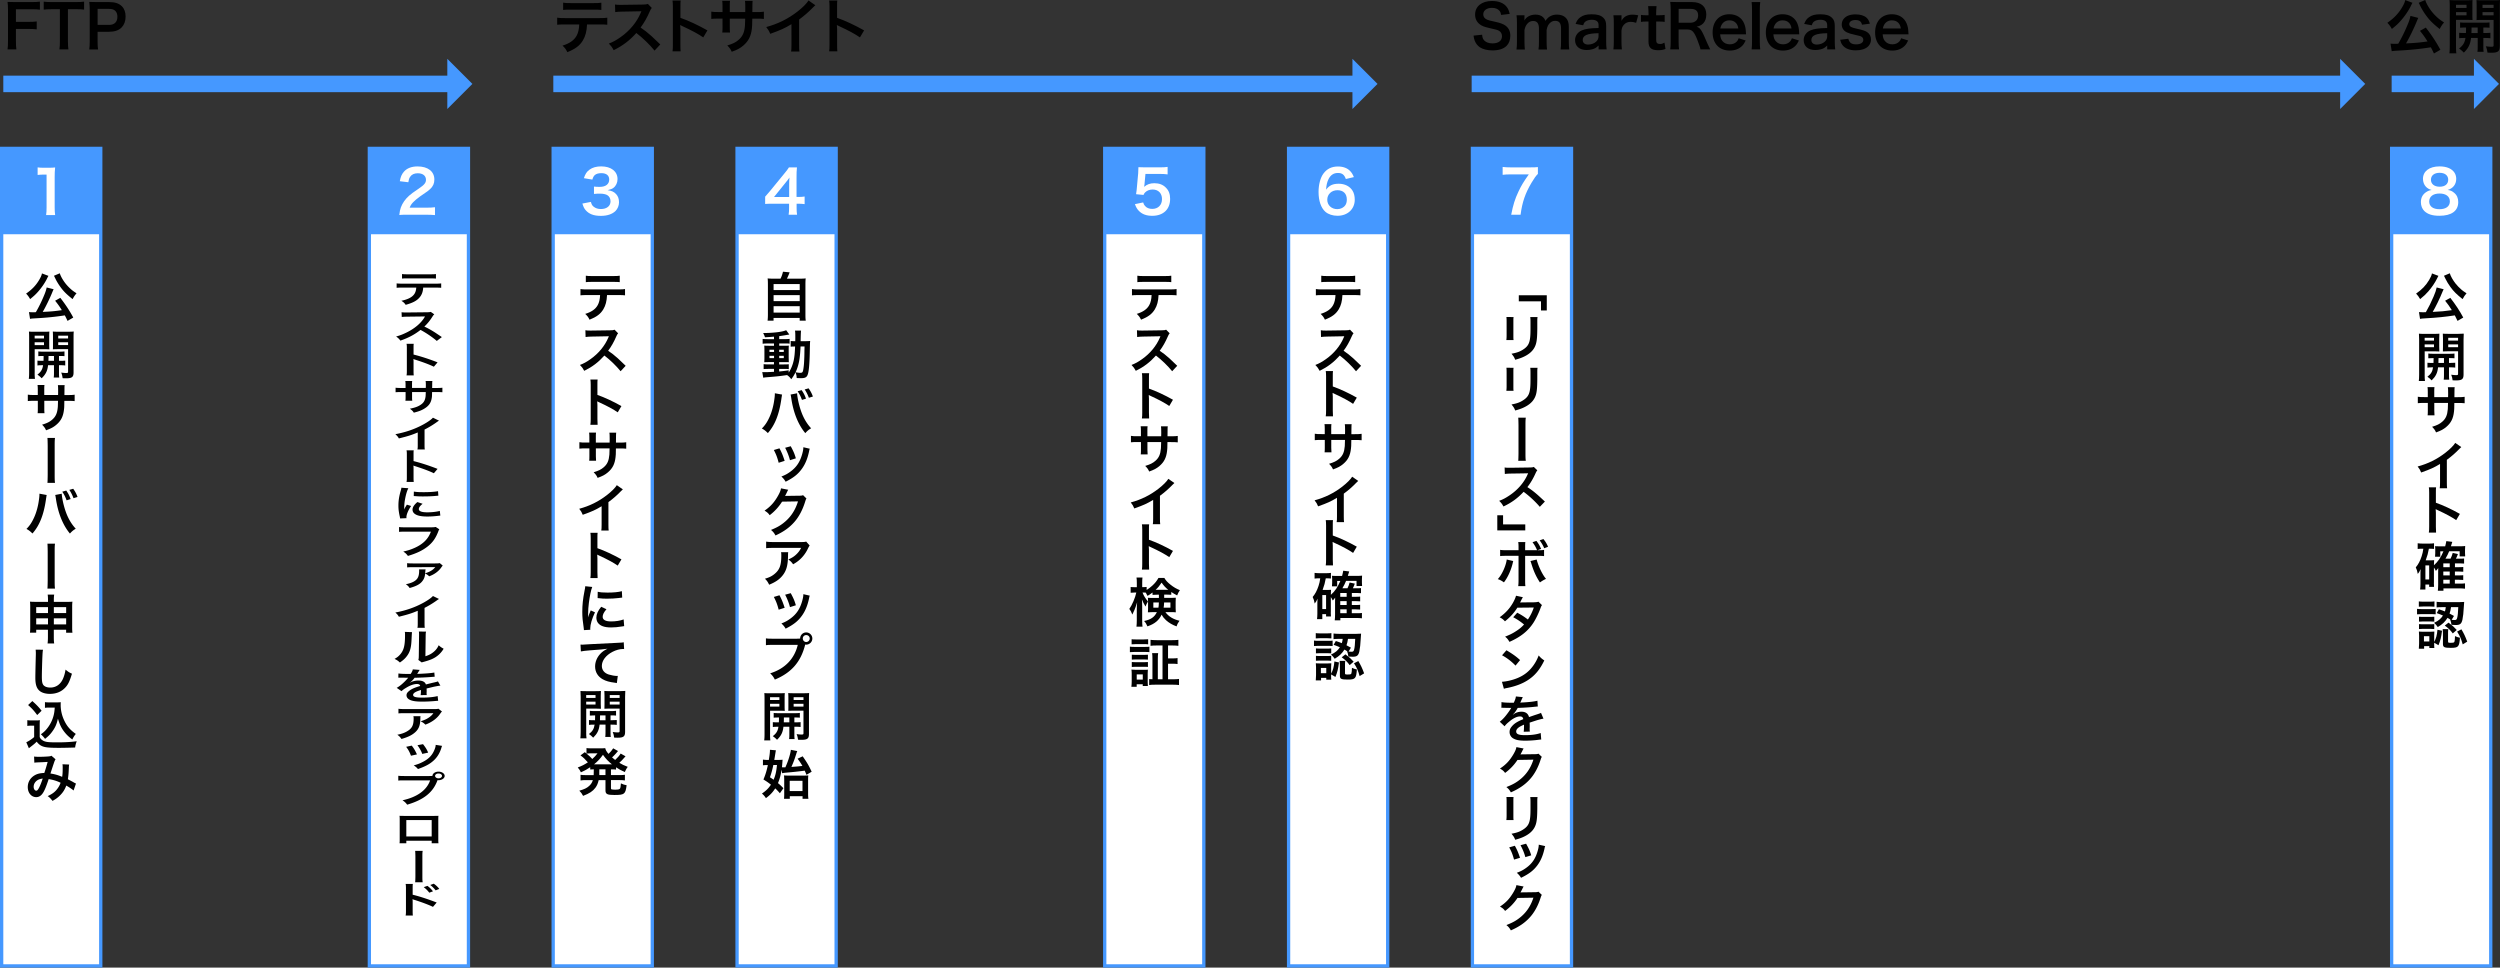 <svg id="uuid-f021580c-e2b2-4ae9-a5cb-8294653576b2" xmlns="http://www.w3.org/2000/svg" viewBox="0 0 756.8 292.91"><rect x="0" y="0" width="756.8" height="292.91" fill="#333333" stroke="none"/><defs><style>.uuid-3a80876f-e33e-41b9-8df6-ca91cdbfdc81{fill:none;stroke-width:5px;stroke:#4598ff;stroke-miterlimit:10}.uuid-b909136d-c773-432f-91c4-7547d0316fd8{stroke:#4598ff;stroke-miterlimit:10;fill:#fff}.uuid-e4ec48b9-4007-4fc3-b851-2008cbe018af{fill:#fff}.uuid-9a03a588-f857-4638-8d9f-a15634febdc6{fill:#4598ff}</style></defs><g id="uuid-e2cb6782-3ddf-48e1-bdf6-c880332923e5"><g id="uuid-a4bc9472-5592-4e78-bb4b-a07699f5334f"><rect class="uuid-b909136d-c773-432f-91c4-7547d0316fd8" x="445.73" y="44.91" width="30" height="247.5"/><rect class="uuid-9a03a588-f857-4638-8d9f-a15634febdc6" x="445.73" y="44.91" width="30" height="26"/><path d="M459.77 89.38h8.47v4.61h-1.75v-2.78h-6.72v-1.83zm-1.58 6.6c-.06.43-.06.57-.06 1.38v4.24c0 .77 0 .97.06 1.35H456c.05-.35.08-.83.08-1.38v-4.23c0-.78-.02-.98-.06-1.38l2.18.02zm7.26.01c-.06.38-.08.55-.08 1.43v2.07c-.02 2.4-.13 3.69-.42 4.66-.46 1.54-1.49 2.69-3.15 3.58-.85.46-1.65.77-3.12 1.18-.29-.75-.45-1.01-1.12-1.83 1.57-.29 2.5-.61 3.46-1.23 1.5-.95 2.03-1.89 2.21-3.92.06-.66.08-1.34.08-2.57v-1.92c0-.78-.02-1.11-.08-1.46h2.22zm-7.26 15.35c-.06.43-.06.57-.06 1.38v4.24c0 .77 0 .97.06 1.35H456c.05-.35.08-.83.08-1.38v-4.23c0-.78-.02-.98-.06-1.38l2.18.02zm7.26.01c-.06.38-.08.55-.08 1.43v2.07c-.02 2.4-.13 3.69-.42 4.66-.46 1.54-1.49 2.69-3.15 3.58-.85.46-1.65.77-3.12 1.18-.29-.75-.45-1.01-1.12-1.83 1.57-.29 2.5-.61 3.46-1.23 1.5-.95 2.03-1.89 2.21-3.92.06-.66.08-1.34.08-2.57v-1.92c0-.78-.02-1.11-.08-1.46h2.22zm-3.56 15.09c-.08.58-.1.98-.1 2.3v8.44c0 1.34.02 1.74.1 2.32h-2.29q.06-.52.08-2.34v-8.37q-.02-1.83-.08-2.35h2.29zm4.25 27c-1.33-1.57-3.17-3.29-4.91-4.56-1.81 1.94-3.65 3.29-6.1 4.44-.45-.8-.64-1.04-1.3-1.71 1.23-.46 2-.88 3.2-1.69 2.42-1.63 4.34-3.86 5.38-6.25l.18-.4q-.26.02-5.3.09c-.77.02-1.2.05-1.75.12l-.06-1.97c.45.08.75.09 1.41.09h.38l5.63-.08c.9-.02 1.02-.03 1.42-.17l1.06 1.04c-.21.23-.34.45-.51.83-.74 1.64-1.52 2.98-2.5 4.24 1.01.65 1.87 1.29 2.96 2.23q.4.34 2.34 2.14l-1.54 1.6zm-4.41 7.13h-8.47v-4.59h1.75v2.77h6.72v1.83zm-3.65 9.27c-.03.11-.05.2-.06.23 0 .02-.03.11-.06.26-.51 2.24-1.52 4.46-2.69 5.96-.75-.52-1.09-.71-1.86-.98 1.23-1.28 2.48-4.03 2.71-5.93l1.97.46zm7.23-3.27c-.43-1.01-.8-1.64-1.39-2.43l1.18-.4c.62.8.99 1.41 1.42 2.43l-1.1.4c1.12 0 1.46-.02 2-.11v1.89c-.53-.06-.77-.08-2.03-.08h-3.7v7.45c0 .85.02 1.31.08 1.72h-2.18c.06-.41.1-.88.1-1.74v-7.44h-3.55c-1.25 0-1.49.02-2.02.08v-1.89c.56.09.86.11 2.05.11h3.52v-.86c0-.89-.03-1.23-.1-1.6h2.16c-.05.42-.06.66-.06 1.64v.81h3.62zm-.13 2.81c.5 2 1.78 4.67 2.83 5.85-.82.4-1.12.58-1.84 1.08-1.15-1.74-1.87-3.3-2.62-5.75-.13-.41-.14-.49-.26-.72l1.89-.46zm2.28-3.42c-.38-.91-.85-1.69-1.38-2.38l1.14-.4c.66.81 1.02 1.43 1.41 2.34l-1.17.45zm-.66 17.22c-.21.26-.24.32-.5 1.03-.51 1.4-1.39 3.2-2.05 4.23-1.63 2.55-3.89 4.36-7.3 5.87-.51-.83-.72-1.09-1.33-1.58 1.36-.54 2.16-.92 3.12-1.54 1.14-.71 1.81-1.26 2.62-2.14-1.12-.92-2.08-1.57-3.28-2.2l1.22-1.37c1.34.72 2.02 1.15 3.22 2.06.75-1.11 1.3-2.18 1.79-3.63l-4.98.05c-.99 1.58-2.13 2.83-3.75 4.13-.53-.57-.77-.77-1.6-1.23 1.76-1.26 3.04-2.66 4.02-4.38.46-.81.78-1.57.93-2.14l2.08.45q-.18.28-.48.86c-.19.42-.3.6-.38.74q.26-.03 4.16-.06c.66-.02.99-.05 1.41-.18l1.07 1.03zm-12.13 23.21c1.38-.08 3.28-.52 4.74-1.14 2-.83 3.49-2.01 4.75-3.76.7-.98 1.15-1.83 1.63-3.07.62.72.88.95 1.7 1.51-1.36 2.81-2.88 4.63-5.07 6.02-1.63 1.04-3.62 1.8-6.1 2.3-.64.12-.69.14-1.06.26l-.59-2.12zm1.36-9.54c1.9 1.14 2.9 1.84 4.13 2.97l-1.38 1.67c-1.28-1.31-2.59-2.32-4.08-3.12l1.33-1.52zm-1.49 15.69c.66.14 1.68.2 3.71.2.43-.92.58-1.38.64-1.91l2.1.21q-.1.15-.64 1.38c-.08.17-.11.21-.14.28q.13-.02 1.01-.06c1.86-.11 3.31-.28 4.19-.52l.11 1.75q-.45.03-1.26.12c-1.17.14-3.2.26-4.82.31-.46.88-.91 1.49-1.47 2.04l.02.03.32-.23c.59-.43 1.44-.69 2.26-.69 1.25 0 2.03.57 2.29 1.63 1.23-.43 2.05-.71 2.45-.83.86-.29.93-.31 1.18-.46l.75 1.77c-.45.06-.93.18-1.78.42-.22.06-1.02.32-2.4.78v.17q.02.4.02.61v.61c-.02.26-.02.4-.02.51 0 .34.02.55.05.81l-1.86.05c.06-.28.1-1.06.1-1.78v-.37c-.79.35-1.2.57-1.54.8-.56.4-.83.81-.83 1.26 0 .8.77 1.12 2.71 1.12s3.57-.23 4.71-.65l.16 1.98c-.27 0-.35.02-.74.06-1.15.17-2.69.28-4.1.28-1.7 0-2.75-.18-3.57-.65a2.21 2.21 0 01-1.17-1.98c0-.63.19-1.12.7-1.71.72-.86 1.63-1.44 3.44-2.17-.08-.57-.4-.83-.98-.83-.93 0-2.05.54-3.28 1.58-.67.54-1.04.92-1.39 1.4l-1.46-1.38c.42-.31.88-.74 1.44-1.37.62-.71 1.6-2.04 1.92-2.63q.06-.12.13-.2c-.06 0-.27.02-.27.02-.26 0-1.66-.03-2.02-.03q-.3-.02-.45-.02s-.14 0-.26.02l.03-1.75zm12.21 16.58c-.16.23-.22.37-.4.92-.74 2.34-1.87 4.41-3.28 5.93-1.47 1.61-3.23 2.81-5.7 3.9-.45-.77-.66-1.03-1.36-1.61 1.6-.63 2.5-1.09 3.51-1.81 2.29-1.63 3.79-3.73 4.67-6.48l-4.82.08c-.98 1.49-2.22 2.81-3.75 3.93-.48-.63-.72-.83-1.55-1.32 1.83-1.2 2.98-2.43 4.15-4.46.5-.88.75-1.48.82-2.03l2.19.42q-.1.14-.27.48-.05.08-.21.43-.05.09-.21.4t-.26.49c.21-.02.46-.03.77-.03l3.51-.05c.62 0 .8-.03 1.17-.15l1.02.97zm-8.56 12.16c-.06.43-.06.57-.06 1.38v4.24c0 .77 0 .97.06 1.35H456c.05-.35.08-.83.08-1.38v-4.23c0-.78-.02-.98-.06-1.38l2.18.02zm7.26.02c-.06.38-.08.55-.08 1.43v2.07c-.02 2.4-.13 3.69-.42 4.66-.46 1.54-1.49 2.69-3.15 3.58-.85.46-1.65.77-3.12 1.18-.29-.75-.45-1.01-1.12-1.83 1.57-.29 2.5-.61 3.46-1.23 1.5-.95 2.03-1.89 2.21-3.92.06-.66.08-1.34.08-2.57v-1.92c0-.78-.02-1.11-.08-1.46h2.22zm-6.88 14.73c.67 1.2.99 1.94 1.57 3.64l-1.81.55c-.42-1.55-.74-2.37-1.46-3.7l1.7-.49zm9.19.1c-.1.25-.13.31-.22.8-.46 2.09-1.18 3.76-2.21 5.1-1.18 1.55-2.51 2.55-4.88 3.7-.42-.66-.61-.89-1.28-1.52 1.12-.42 1.78-.75 2.72-1.41 1.87-1.31 2.95-2.87 3.63-5.33.21-.75.29-1.28.29-1.77l1.95.43zm-5.78-.72c.85 1.52 1.15 2.2 1.55 3.52l-1.78.54c-.3-1.15-.78-2.35-1.46-3.61l1.68-.45zm4.77 15.49c-.16.23-.22.37-.4.92-.74 2.34-1.87 4.41-3.28 5.93-1.47 1.61-3.23 2.81-5.7 3.9-.45-.77-.66-1.03-1.36-1.61 1.6-.63 2.5-1.09 3.51-1.81 2.29-1.63 3.79-3.73 4.67-6.48l-4.82.08c-.98 1.49-2.22 2.81-3.75 3.93-.48-.63-.72-.83-1.55-1.32 1.83-1.2 2.98-2.43 4.15-4.46.5-.88.75-1.48.82-2.03l2.19.42q-.1.14-.27.48-.05.08-.21.43-.05.09-.21.4t-.26.49c.21-.02.46-.03.77-.03l3.51-.05c.62 0 .8-.03 1.17-.15l1.02.97z"/><path class="uuid-e4ec48b9-4007-4fc3-b851-2008cbe018af" d="M465.53 52.67c-.58.56-1.1 1.3-1.87 2.59-1.91 3.19-2.86 5.94-3.35 9.74h-2.84c.59-3.01 1.13-4.74 2.18-6.97.83-1.78 1.57-3.01 3.15-5.24h-5.56c-1.06 0-1.62.04-2.36.13v-2.38c.83.09 1.4.13 2.47.13h5.73c1.35 0 1.82-.02 2.47-.09v2.09z"/><rect class="uuid-b909136d-c773-432f-91c4-7547d0316fd8" x="390.08" y="44.91" width="30" height="247.5"/><rect class="uuid-9a03a588-f857-4638-8d9f-a15634febdc6" x="390.08" y="44.91" width="30" height="26"/><path d="M406.38 89.32c-.08 1.84-.43 3.17-1.12 4.31-.85 1.41-2.02 2.29-4.18 3.15-.4-.82-.61-1.09-1.3-1.76 1.92-.59 3.12-1.44 3.79-2.67.42-.74.66-1.78.71-3.03h-3.91c-1.09 0-1.46.02-2.03.08v-1.9c.61.1.96.11 2.06.11h9.36c1.09 0 1.46-.02 2.06-.11v1.9c-.58-.06-.94-.08-2.03-.08h-3.42zm-6.42-5.86c.59.1.91.11 2.07.11h6.15c1.15 0 1.47-.02 2.06-.11v1.95c-.53-.06-.91-.08-2.03-.08H402c-1.12 0-1.5.02-2.03.08v-1.95zm10.53 28.92c-1.33-1.63-3.17-3.43-4.91-4.75-1.81 2.02-3.65 3.43-6.1 4.63-.45-.83-.64-1.09-1.3-1.78 1.23-.48 2-.91 3.2-1.76 2.42-1.7 4.34-4.02 5.38-6.51l.18-.42q-.26.02-5.3.1c-.77.02-1.2.05-1.74.13l-.06-2.05c.45.08.75.1 1.41.1h.38l5.63-.08c.9-.02 1.02-.03 1.42-.18l1.06 1.09c-.21.24-.34.46-.51.86-.74 1.71-1.52 3.11-2.5 4.42 1.01.67 1.87 1.34 2.96 2.32q.4.35 2.34 2.23l-1.54 1.66zm-9.16 13.63c.08-.51.1-.94.1-1.79v-10.26c0-.78-.03-1.2-.1-1.63h2.19c-.06.48-.06.69-.06 1.68v2.98c2.19.77 4.71 1.94 7.27 3.38l-1.12 1.89c-1.33-.91-2.99-1.83-5.67-3.06-.37-.18-.42-.19-.54-.27.05.45.06.64.06 1.09v4.23c0 .83.02 1.25.06 1.78h-2.19zm5.83 5.42l.02-.72v-.51c0-1.06-.02-1.41-.08-1.78h2.07c-.05.37-.06.45-.06 1.07q0 .98-.02 1.94h1.02c1.14 0 1.46-.02 2.08-.11v1.95c-.56-.06-.99-.08-2.05-.08h-1.07c-.03 1.92-.03 2.03-.11 2.64-.22 2.05-.91 3.41-2.31 4.59-.86.74-1.65 1.15-3.12 1.68-.3-.69-.51-.99-1.2-1.7 1.52-.46 2.29-.85 3.06-1.52 1.09-.94 1.55-2 1.7-3.84.03-.37.03-.75.06-1.86H403v2.4c0 .67.02.93.06 1.34h-2.08c.05-.35.06-.78.06-1.38v-2.37h-.98c-1.06 0-1.49.02-2.05.08v-1.95c.62.1.94.11 2.08.11h.94v-1.6c0-.67-.02-1.01-.08-1.42h2.1c-.06.53-.06.56-.06 1.38v1.65h4.16zm4 14.15c-.27.24-.35.3-.59.56-1.2 1.25-2.4 2.29-3.78 3.3v6.83c0 .88.02 1.34.08 1.78h-2.24c.08-.46.1-.78.1-1.73v-5.63c-1.87 1.12-2.77 1.54-5.71 2.59-.34-.83-.51-1.1-1.07-1.82 3.17-.86 5.86-2.19 8.4-4.16 1.42-1.1 2.51-2.21 2.98-2.99l1.84 1.28zm-9.83 25.55c.08-.51.1-.94.1-1.79v-10.26c0-.78-.03-1.2-.1-1.63h2.19c-.06.48-.06.69-.06 1.68v2.98c2.19.77 4.71 1.94 7.27 3.38l-1.12 1.89c-1.33-.91-2.99-1.83-5.67-3.06-.37-.18-.42-.19-.54-.27.05.45.06.64.06 1.09v4.23c0 .83.02 1.25.06 1.78h-2.19zm1.52 14.26c0 .64.02.93.05 1.23h-1.47v-.7h-1.14v1.5h-1.6c.06-.48.1-.99.1-1.65v-3.3c0-.32.02-.8.05-1.23-.32.74-.45.94-.86 1.46-.16-.88-.3-1.36-.61-1.98.78-.93 1.31-1.95 1.78-3.36.26-.77.38-1.36.51-2.29h-.35c-.61 0-.88.02-1.36.08v-1.73c.45.06.93.1 1.54.1h1.87c.64 0 1.07-.03 1.54-.1v1.71c-.37-.05-.58-.06-.94-.06h-.62c-.24 1.33-.45 2.13-.96 3.52h1.57c.4 0 .67-.02.98-.05-.03.34-.05.7-.05 1.18v.35c1.25-1.12 2.08-2.35 2.87-4.21h-.96v1.63h-1.58c.05-.34.06-.67.06-1.04v-1.36c0-.29 0-.38-.05-.8.37.05.46.05 1.17.05h1.89c.18-.67.24-1.02.34-1.57l1.81.22c-.03.11-.18.56-.42 1.34h2.91c.58 0 1.01-.02 1.41-.08-.03.3-.05.61-.05 1.18v.93c0 .45.02.7.05 1.04h-1.68v-1.55h-3.17c-.34.83-.59 1.34-1.12 2.24h1.54c.27-.51.48-1.09.66-1.75l1.57.34c-.22.62-.37.96-.61 1.41h1.15c.69 0 .94-.02 1.33-.06v1.54c-.42-.05-.83-.06-1.28-.06h-1.49v1.15h1.18c.72 0 .98-.02 1.34-.06v1.44c-.43-.05-.8-.06-1.33-.06h-1.2v1.17h1.18c.71 0 .98-.02 1.34-.06v1.44c-.43-.05-.77-.06-1.33-.06h-1.2v1.17h1.57c.74 0 1.09-.02 1.5-.08v1.62c-.54-.06-.98-.1-1.54-.1h-4.99v.72h-1.7c.06-.54.1-.94.1-1.79v-4c.02-.62.03-.99.03-1.1-.21.32-.4.54-.72.88-.16-.35-.3-.61-.59-1.04v4.66zm-2.56-1.02h1.14v-4.24h-1.14v4.24zm7.37-3.7v-1.15h-1.94v1.15h1.94zm-1.94 2.48h1.94v-1.17h-1.94v1.17zm0 2.48h1.94v-1.17h-1.94v1.17zm-7.94 8.28c.35.06.69.08 1.28.08h3.07c.67 0 .94-.02 1.28-.06v1.63c-.38-.03-.59-.05-1.22-.05h-3.14c-.54 0-.86.02-1.28.06v-1.66zm.53-2.25c.42.06.66.08 1.3.08h2.13c.62 0 .88-.02 1.3-.08v1.6c-.43-.05-.74-.06-1.3-.06h-2.13c-.56 0-.9.02-1.3.06v-1.6zm4.64 12.87c0 .62.02.93.06 1.23h-1.52v-.56h-1.58v.78h-1.6c.05-.53.08-1.06.08-1.57v-2.37c0-.5-.02-.8-.06-1.26.37.05.67.06 1.25.06h2.34c.58 0 .85-.02 1.09-.05-.03.26-.05.54-.05 1.15v2c.59-1.14.83-1.98.99-3.7l1.38.3c-.26 2-.43 2.77-1.07 4.39l-1.3-.77v.35zm-4.59-8.23c.3.03.51.05 1.01.05h2.64c.51 0 .74-.02.98-.05v1.49c-.35-.03-.53-.05-.98-.05h-2.64c-.48 0-.74.02-1.01.05v-1.49zm0 2.24c.3.03.51.05 1.01.05h2.62c.53 0 .75-.02.99-.05v1.49c-.27-.03-.54-.05-1.01-.05h-2.62c-.46 0-.66.02-.99.05v-1.49zm1.5 5.25h1.63v-1.6h-1.63v1.6zm4.51-9.75c.9.29 1.22.42 1.83.66.14-.48.19-.7.26-1.3h-1.06c-.85 0-1.23.02-1.71.08v-1.7c.46.06 1.09.1 1.75.1h5.09c.66 0 1.12-.02 1.5-.06-.03.26-.03.27-.1 1.39-.06 1.6-.26 3.25-.43 4-.29 1.26-.74 1.6-2.05 1.6-.46 0-.82-.02-1.26-.06-.1-.69-.16-.96-.4-1.6l.1.03c-.38-.26-.56-.37-.9-.54-.77 1.22-1.54 1.94-2.95 2.79-.37-.56-.61-.83-1.12-1.28 1.33-.62 2.07-1.23 2.69-2.21-.67-.29-.98-.42-1.89-.74l.66-1.15zm2.79 9.73c0 .37.08.42.69.42.91 0 1.12-.05 1.23-.29.1-.21.16-.85.18-1.74.54.26.91.38 1.49.5-.18 2.75-.46 3.06-2.77 3.06-1.97 0-2.37-.19-2.37-1.18v-3.3c0-.4-.03-.77-.08-1.18h1.71c-.06.32-.08.54-.08 1.02v2.71zm.14-5.68c1.47 1.14 1.52 1.18 2.48 2.22l-1.2 1.04c-.72-.98-1.36-1.62-2.42-2.37l1.14-.9zm.76-4.69c-.13.9-.21 1.25-.45 1.94.46.24.67.35 1.34.72l-.7 1.18c.3.05.61.06.88.06.5 0 .66-.13.8-.69.16-.59.26-1.55.32-3.22h-2.19zm3.13 6.71c.74 1.22 1.18 2.16 1.76 3.73l-1.36.83c-.51-1.79-.83-2.5-1.7-3.87l1.3-.69z"/><path class="uuid-e4ec48b9-4007-4fc3-b851-2008cbe018af" d="M407.41 54.18c-.47-1.31-1.13-1.82-2.41-1.82s-2.21.63-2.83 1.87c-.45.94-.65 1.8-.74 3.19.97-1.31 2.04-1.8 3.85-1.8s3.38.79 4.18 2.14c.43.7.65 1.64.65 2.7 0 2.84-2.16 4.86-5.22 4.86-1.44 0-2.77-.43-3.65-1.19-1.33-1.15-2.09-3.31-2.09-6.03 0-2.21.56-4.34 1.48-5.56 1.06-1.44 2.5-2.14 4.39-2.14 1.55 0 2.83.47 3.69 1.37.47.49.74.9 1.13 1.84l-2.43.58zm-5.62 6.29c0 1.64 1.28 2.84 3.04 2.84 1.04 0 1.96-.47 2.47-1.26.27-.41.41-1.01.41-1.64 0-1.78-1.06-2.83-2.84-2.83s-3.08 1.22-3.08 2.88z"/><rect class="uuid-b909136d-c773-432f-91c4-7547d0316fd8" x="334.42" y="44.91" width="30" height="247.5"/><rect class="uuid-9a03a588-f857-4638-8d9f-a15634febdc6" x="334.42" y="44.91" width="30" height="26"/><path d="M350.72 89.32c-.08 1.84-.43 3.17-1.12 4.31-.85 1.41-2.02 2.29-4.18 3.15-.4-.82-.61-1.09-1.3-1.76 1.92-.59 3.12-1.44 3.79-2.67.42-.74.66-1.78.7-3.03h-3.91c-1.09 0-1.46.02-2.03.08v-1.9c.61.1.96.11 2.07.11h9.36c1.09 0 1.46-.02 2.07-.11v1.9c-.58-.06-.95-.08-2.03-.08h-3.43zm-6.42-5.86c.59.1.91.11 2.06.11h6.15c1.15 0 1.47-.02 2.06-.11v1.95c-.53-.06-.91-.08-2.03-.08h-6.21c-1.12 0-1.5.02-2.03.08v-1.95zm10.54 28.92c-1.33-1.63-3.17-3.43-4.91-4.75-1.81 2.02-3.65 3.43-6.1 4.63-.45-.83-.64-1.09-1.3-1.78 1.23-.48 2-.91 3.2-1.76 2.42-1.7 4.34-4.02 5.38-6.51l.18-.42q-.26.02-5.3.1c-.77.02-1.2.05-1.75.13l-.06-2.05c.45.08.75.1 1.41.1h.38l5.63-.08c.9-.02 1.02-.03 1.42-.18l1.06 1.09c-.21.24-.34.46-.51.86-.74 1.71-1.52 3.11-2.5 4.42 1.01.67 1.87 1.34 2.96 2.32q.4.35 2.34 2.23l-1.54 1.66zm-9.16 14.27c.08-.51.1-.94.1-1.79V114.6c0-.78-.03-1.2-.1-1.63h2.19c-.06.48-.06.69-.06 1.68v2.98c2.19.77 4.71 1.94 7.27 3.38l-1.12 1.89c-1.33-.91-2.99-1.83-5.67-3.06-.37-.18-.42-.19-.54-.27.05.45.06.64.06 1.09v4.23c0 .83.02 1.25.06 1.78h-2.19zm5.83 5.42l.02-.72v-.51c0-1.06-.02-1.41-.08-1.78h2.06c-.05.37-.06.45-.06 1.07q0 .98-.02 1.94h1.02c1.14 0 1.46-.02 2.08-.11v1.95c-.56-.06-.99-.08-2.05-.08h-1.07c-.03 1.92-.03 2.03-.11 2.64-.22 2.05-.91 3.41-2.3 4.59-.86.74-1.65 1.15-3.12 1.68-.3-.69-.51-.99-1.2-1.7 1.52-.46 2.29-.85 3.06-1.52 1.09-.94 1.55-2 1.7-3.84.03-.37.03-.75.06-1.86h-4.15v2.4c0 .67.02.93.06 1.34h-2.08c.05-.35.06-.78.06-1.38v-2.37h-.98c-1.06 0-1.49.02-2.05.08v-1.95c.62.1.94.11 2.08.11h.94v-1.6c0-.67-.02-1.01-.08-1.42h2.1c-.06.53-.06.56-.06 1.38v1.65h4.16zm4 14.15c-.27.24-.35.3-.59.56-1.2 1.25-2.4 2.29-3.78 3.3v6.83c0 .88.02 1.34.08 1.78h-2.24c.08-.46.1-.78.1-1.73v-5.63c-1.87 1.12-2.77 1.54-5.71 2.59-.34-.83-.51-1.1-1.07-1.82 3.17-.86 5.86-2.19 8.4-4.16 1.42-1.1 2.51-2.21 2.98-2.99l1.84 1.28zm-9.83 26.19c.08-.51.1-.94.1-1.79v-10.26c0-.78-.03-1.2-.1-1.63h2.19c-.06.48-.06.69-.06 1.68v2.98c2.19.77 4.71 1.94 7.27 3.38l-1.12 1.89c-1.33-.91-2.99-1.83-5.67-3.06-.37-.18-.42-.19-.54-.27.05.45.06.64.06 1.09v4.23c0 .83.02 1.25.06 1.78h-2.19zm4.51 7.62c-.64 0-.86.02-1.3.05v-.72c-.69.53-.9.66-1.52 1.02-.27-.56-.34-.7-.53-.99-.26-.02-.37-.02-.56-.02h-.42c.35.93.8 1.67 1.65 2.72-.32.5-.53.93-.74 1.52-.66-1.12-.66-1.14-1.09-2.16.05.48.08 1.18.08 2.13v4.15c0 .85.03 1.46.1 1.97h-1.83c.06-.51.1-1.15.1-1.97v-3.31c0-.53.03-1.33.1-2.1-.45 1.42-.5 1.58-.78 2.26-.06.18-.29.66-.67 1.46-.32-.83-.53-1.22-.91-1.71.85-1.2 1.78-3.36 2.11-4.95h-.64c-.48 0-.78.02-1.07.06v-1.75c.3.05.56.06 1.07.06h.8v-1.25c0-.83-.03-1.26-.1-1.68h1.81c-.06.45-.08.9-.08 1.66v1.26h.48c.38 0 .59-.02.86-.06v.91c.58-.37 1.15-.78 1.71-1.3.85-.78 1.34-1.39 1.87-2.34h1.78c.45.77.96 1.33 1.89 2.06.93.74 1.76 1.22 2.82 1.65-.37.51-.61.98-.83 1.58-.69-.35-1.12-.59-1.78-1.04v.85c-.37-.03-.66-.05-1.3-.05h-.85v.99h2.11c.66 0 .99-.02 1.41-.05-.03.48-.05.82-.05 1.23v1.97c0 .54.02.77.05 1.22-.46-.05-.85-.06-1.5-.06h-1.65c.96 1.33 2.4 2.19 4.27 2.61-.45.61-.7 1.09-.88 1.71-1.2-.42-2.35-1.09-3.2-1.87-.61-.56-.98-1.04-1.34-1.68-.78 1.7-2.08 2.79-4.29 3.54-.3-.72-.53-1.1-1.01-1.62 2.08-.45 3.14-1.18 3.87-2.69h-1.25c-.62 0-1.01.02-1.47.06.03-.42.05-.66.05-1.02v-2.29c0-.45-.02-.7-.05-1.1.42.05.59.05 1.38.05h1.95v-.99h-.64zm-1.05 2.35v1.57h1.54c.08-.48.1-.7.13-1.57h-1.66zm4.14-3.83h.38c-.86-.69-1.36-1.23-2.02-2.18-.62.94-1.12 1.55-1.81 2.18h3.44zm-.88 3.83c-.03.72-.06 1.07-.14 1.57h2.05v-1.57h-1.91zm-10.35 13.37c.38.06.69.08 1.28.08h3.34c.66 0 .91-.02 1.28-.06v1.65c-.34-.05-.54-.06-1.22-.06h-3.41c-.56 0-.9.02-1.28.06v-1.66zm.44 12.15c.06-.48.1-1.01.1-1.57v-2.37c0-.51-.02-.86-.08-1.26.4.05.77.06 1.23.06h2.67c.62 0 .8 0 1.07-.05-.03.32-.05.58-.05 1.15v2.56c0 .66.02.96.05 1.25h-1.55v-.54h-1.83v.77h-1.62zm.07-14.39c.42.05.69.06 1.33.06h2.34c.66 0 .93-.02 1.34-.06v1.54c-.4-.05-.74-.06-1.34-.06h-2.34c-.59 0-.95.02-1.33.06v-1.54zm.06 4.68c.32.03.53.05 1.06.05h2.8c.53 0 .74-.02 1.02-.05v1.49c-.35-.03-.54-.05-1.02-.05h-2.8c-.51 0-.74.02-1.06.05v-1.49zm0 2.22c.32.03.53.05 1.06.05h2.8c.53 0 .74-.02 1.02-.05v1.49c-.37-.05-.53-.05-1.06-.05h-2.79c-.48 0-.74.02-1.04.05v-1.49zm1.49 5.32h1.83v-1.58h-1.83v1.58zm7.83-10.33h-1.81c-.75 0-1.33.03-1.84.1v-1.81c.5.06 1.06.1 1.84.1h4.75c.78 0 1.34-.03 1.84-.1v1.81c-.5-.06-1.07-.1-1.83-.1h-1.3v3.91h1.31c.75 0 1.1-.02 1.57-.1v1.81c-.45-.08-.85-.1-1.57-.1h-1.31v4.71h1.54c.67 0 1.25-.03 1.78-.1v1.84c-.53-.06-1.07-.1-1.81-.1h-5.43c-.82 0-1.33.03-1.79.1v-1.81c.3.05.56.06.99.06v-6.15c0-.78-.02-1.22-.1-1.76h1.83c-.08.48-.1.91-.1 1.76v6.15h1.42v-10.23z"/><path class="uuid-e4ec48b9-4007-4fc3-b851-2008cbe018af" d="M346.06 61.28c.16.52.29.76.54 1.04.5.61 1.26.92 2.21.92 1.78 0 2.95-1.19 2.95-2.97s-1.12-2.9-2.83-2.9c-.88 0-1.67.29-2.23.83-.25.25-.38.41-.54.81l-2.25-.22c.18-1.28.2-1.37.23-1.87l.41-4.47c.02-.32.05-.94.07-1.84.54.04.96.05 1.91.05h4.43c1.24 0 1.69-.02 2.5-.14v2.27c-.79-.11-1.49-.14-2.48-.14h-4.23l-.29 3.15c-.02.14-.05.4-.11.76.88-.76 1.84-1.1 3.08-1.1 1.46 0 2.63.43 3.51 1.35.88.86 1.28 1.94 1.28 3.39 0 3.17-2.07 5.13-5.42 5.13-1.78 0-3.12-.5-4.11-1.57-.49-.52-.74-.95-1.13-1.96l2.48-.52z"/><rect class="uuid-b909136d-c773-432f-91c4-7547d0316fd8" x="223.12" y="44.91" width="30" height="247.5"/><rect class="uuid-9a03a588-f857-4638-8d9f-a15634febdc6" x="223.12" y="44.91" width="30" height="26"/><path d="M236.28 84.36c.35-.7.58-1.38.74-2.11l2.02.19c-.29.77-.53 1.31-.82 1.92h3.71c.93 0 1.38-.02 1.97-.08-.06.54-.08.98-.08 1.97v8.96c0 .94.02 1.34.1 1.86h-1.84v-.82h-7.91v.82h-1.81c.06-.4.1-1.1.1-1.86v-8.96c0-.96-.02-1.41-.08-1.97.58.06 1.02.08 1.95.08h1.95zm-2.1 3.44h7.91v-1.81h-7.91v1.81zm0 3.36h7.91v-1.82h-7.91v1.82zm0 3.48h7.91V92.7h-7.91v1.94zm.14 7.27c-1.1.1-1.55.13-2.75.19-.13-.45-.26-.74-.56-1.28 3.14-.02 5.89-.35 6.98-.86l.96 1.31c-.14.02-.67.1-.88.14-.59.11-1.39.24-2.19.35v.9h1.66c.75 0 1.12-.02 1.49-.08v1.46c-.24-.05-.45-.06-1.15-.06h-2v.69h1.58c.72 0 1.01-.02 1.34-.05-.03.34-.05.59-.05 1.41v2.16c.02.77.03 1.25.05 1.46-.37-.03-.69-.03-1.44-.03h-1.49v.7h1.41c.8 0 1.14-.02 1.5-.06v1.5c-.29-.06-.51-.08-1.12-.08h-1.79v.78c.83-.08 1.38-.14 2.88-.35v.69c.69-1.02 1.22-2.32 1.52-3.68.24-1.17.34-2.16.42-4.23-.66 0-.91.02-1.33.06v-1.73c.32.05.59.06 1.14.06h.24c.02-.4.02-.67.02-1.17 0-1.33-.02-1.58-.1-2.03h1.84q-.08.43-.13 3.2h1.39c.69 0 1.07-.02 1.5-.06-.06.58-.06.7-.11 3.01-.08 4.13-.29 6.39-.69 7.31-.29.7-.8.94-2 .94-.26 0-1.04-.03-1.28-.05-.03-.7-.11-1.04-.37-1.73-.38.82-.64 1.23-1.28 2.1-.34-.5-.72-.88-1.26-1.26-2.19.32-3.36.45-6.29.67-.3.03-.54.06-.93.13l-.29-1.71c.34.03.48.03.83.03.72 0 1.02-.02 2.72-.11v-.88h-1.65c-.51 0-1.06.02-1.49.06v-1.5c.45.06.78.08 1.5.08h1.63v-.7h-1.39c-.72 0-1.1.02-1.55.05.03-.4.05-.74.05-1.52v-2.06c0-.75-.02-1.06-.05-1.46.45.03.86.05 1.57.05h1.38v-.69h-1.95c-.67 0-1.04.02-1.49.08v-1.47c.43.06.83.08 1.49.08h1.95v-.75zm-1.39 3.96v.67h1.39v-.67h-1.39zm0 1.84v.7h1.39v-.7h-1.39zm2.95-1.17h1.39v-.67h-1.39v.67zm0 1.87h1.39v-.7h-1.39v.7zm6.46-3.52c-.16 3.81-.53 5.67-1.5 7.81.82.13 1.06.16 1.41.16.72 0 .83-.19 1.02-1.68.11-.85.16-1.54.22-3.31q.02-.56.03-1.86c.02-.5.02-.59.03-1.12h-1.22zm-5.58 14.57c-.05.18-.06.19-.08.32l-.03.27-.08.46-.05.38c-.67 4.59-1.92 7.75-4.07 10.21-.75-.72-1.06-.96-1.82-1.38.96-.96 1.62-1.94 2.29-3.41.69-1.49 1.25-3.47 1.5-5.49.1-.66.14-1.2.14-1.55v-.22l2.19.4zm4.54-.4c.02.74.3 2.3.67 3.68.79 2.96 1.91 5.12 3.57 6.91-.82.51-1.15.78-1.76 1.47-2.13-2.54-3.62-6.23-4.24-10.53-.1-.66-.14-.91-.22-1.15l1.98-.38zm1.36-.96c.59.83.94 1.5 1.33 2.58l-1.22.38c-.37-1.02-.7-1.71-1.31-2.61l1.2-.35zm2.21 2.33c-.37-.99-.77-1.79-1.28-2.53l1.18-.34c.61.85.96 1.52 1.31 2.48l-1.22.38zm-8.91 15.29c.67 1.25.99 2.02 1.57 3.79l-1.81.58c-.42-1.62-.74-2.46-1.46-3.86l1.7-.51zm9.18.11c-.1.26-.13.32-.22.83-.46 2.18-1.18 3.92-2.21 5.31-1.18 1.62-2.51 2.66-4.88 3.86-.42-.69-.61-.93-1.28-1.58 1.12-.43 1.78-.78 2.72-1.47 1.87-1.36 2.95-2.99 3.63-5.55.21-.78.29-1.33.29-1.84l1.95.45zm-5.77-.75c.85 1.58 1.15 2.29 1.55 3.67l-1.78.56c-.3-1.2-.79-2.45-1.46-3.76l1.68-.46zm4.77 15.81c-.16.24-.22.38-.4.96-.74 2.43-1.87 4.59-3.28 6.18-1.47 1.68-3.23 2.93-5.7 4.07-.45-.8-.66-1.07-1.36-1.68 1.6-.66 2.5-1.14 3.5-1.89 2.29-1.7 3.79-3.89 4.67-6.75l-4.82.08a15.66 15.66 0 01-3.75 4.1c-.48-.66-.72-.86-1.55-1.38 1.82-1.25 2.98-2.53 4.15-4.64.5-.91.75-1.54.82-2.11l2.19.43q-.1.14-.27.5-.05.08-.21.45l-.21.42q-.16.32-.26.51c.21-.02.46-.03.77-.03l3.51-.05c.62 0 .8-.03 1.17-.16l1.03 1.01zm-5.53 16.27c-.05.3-.05.32-.06 1.3-.06 2.74-.5 4.27-1.58 5.67-.96 1.23-2.13 2.05-4.13 2.88-.42-.86-.62-1.15-1.27-1.82 1.3-.38 2.02-.74 2.8-1.36 1.63-1.3 2.15-2.67 2.15-5.7 0-.48-.02-.62-.08-.96h2.18zm6.5-2.01c-.22.27-.22.29-.64 1.12-.56 1.18-1.49 2.39-2.46 3.22-.64.56-1.17.91-1.92 1.33-.48-.67-.72-.91-1.44-1.46 1.07-.48 1.68-.85 2.34-1.47.66-.61 1.15-1.26 1.52-2.03h-8.4c-1.12 0-1.52.02-2.18.1v-2c.61.1 1.1.13 2.21.13h8.36c.96 0 1.1-.02 1.55-.14l1.07 1.22zm-9.15 15.05c.67 1.25.99 2.02 1.57 3.79l-1.81.58c-.42-1.62-.74-2.46-1.46-3.86l1.7-.51zm9.18.11c-.1.26-.13.32-.22.83-.46 2.18-1.18 3.92-2.21 5.31-1.18 1.62-2.51 2.66-4.88 3.86-.42-.69-.61-.93-1.28-1.58 1.12-.43 1.78-.78 2.72-1.47 1.87-1.36 2.95-2.99 3.63-5.55.21-.78.29-1.33.29-1.84l1.95.45zm-5.77-.75c.85 1.58 1.15 2.29 1.55 3.67l-1.78.56c-.3-1.2-.79-2.45-1.46-3.76l1.68-.46zm1.9 13.78c.48 0 .67-.02.94-.03.02-1.04.82-1.86 1.84-1.86s1.86.83 1.86 1.84-.83 1.86-1.86 1.86c-.1 0-.19-.02-.3-.03-1.3 5.23-4.13 8.5-9.19 10.61-.42-.83-.69-1.2-1.41-1.9 4.43-1.38 7.33-4.35 8.35-8.61h-7.62c-1.19 0-1.49.02-2.02.1v-2.08c.58.1.96.11 2.05.11h7.35zm1.75-.05c0 .58.46 1.06 1.04 1.06s1.06-.48 1.06-1.06-.46-1.04-1.06-1.04-1.04.46-1.04 1.04zm-9.91 28.9c0 .94.03 1.49.1 1.95h-1.87c.06-.46.1-.99.1-1.98V211.6c0-.83-.02-1.28-.06-1.79.45.05.86.06 1.65.06h2.91c.83 0 1.2-.02 1.63-.06-.03.46-.05.93-.05 1.49v2.46c0 .72.02 1.02.05 1.44-.42-.03-.91-.05-1.47-.05h-2.98v7.04zm0-10.28h2.83v-.85h-2.83v.85zm0 2h2.83v-.86h-2.83v.86zm2.67 4.76c.03-.56.03-.74.03-1.47-.74 0-1.17.02-1.6.06v-1.44c.43.06.86.08 1.62.08h4.64c.78 0 1.22-.02 1.66-.08v1.44c-.43-.05-.86-.06-1.66-.06v1.47h.24c.8 0 1.2-.02 1.65-.06v1.47c-.48-.06-.88-.08-1.65-.08h-.24v2.37c0 .74.02 1.01.08 1.36h-1.68c.06-.38.08-.67.08-1.38V220h-1.79c-.18 1.7-.7 2.75-1.94 3.95-.42-.45-.74-.72-1.28-1.1 1.07-.83 1.52-1.55 1.71-2.85-.83 0-1.28.02-1.7.08v-1.47c.45.05.85.06 1.67.06h.16zm1.52-1.47q0 .72-.03 1.47h1.68v-1.47h-1.65zm7.59 4.97c0 1.42-.48 1.79-2.27 1.79-.29 0-.51 0-1.04-.03-.1-.72-.18-1.07-.43-1.7.58.08 1.09.13 1.47.13.51 0 .61-.06.61-.42v-6.8h-3.14c-.56 0-1.07.02-1.46.05.03-.46.03-.72.03-1.44v-2.46c0-.61-.02-1.02-.05-1.49.45.05.82.06 1.63.06h3.06c.8 0 1.2-.02 1.65-.06-.05.59-.06.98-.06 1.78v10.6zm-4.64-10.26h2.98v-.85h-2.98v.85zm0 2h2.98v-.86h-2.98v.86zm-3.65 19.08c-.26 1.68-.56 2.8-1.09 4.08.64.53.91.78 1.65 1.54l-1.07 1.52c-.66-.74-.91-1.01-1.41-1.47-.78 1.2-1.47 1.95-2.82 2.96-.35-.56-.69-.94-1.2-1.39 1.27-.88 1.99-1.58 2.72-2.69-.82-.64-1.18-.9-2.27-1.57.61-1.42.99-2.67 1.34-4.37h-.35c-.4 0-.79.03-1.14.08v-1.73c.4.06.82.1 1.3.1h.48c.22-1.31.34-2.26.34-2.88v-.19l1.81.16c-.05.19-.1.48-.18.99-.1.59-.11.74-.32 1.92h1.06c.66 0 1.09-.02 1.46-.06q-.03.27-.06.74c-.05.62-.06.91-.14 1.54.19.02.29.02.46.02h.59q.1-.26.29-.69c.69-1.63 1.28-3.65 1.36-4.61l1.95.38c-.1.19-.13.27-.34.93-.53 1.68-.78 2.37-1.44 3.87 1.9-.14 1.92-.14 3.33-.3-.42-.72-.7-1.17-1.46-2.19l1.54-.72c1.38 1.98 1.78 2.66 2.72 4.66l-1.57.94c-.26-.64-.3-.75-.53-1.26-2.22.29-3.3.4-5.47.59-.82.08-1.04.11-1.36.19l-.18-1.07zm-2.5-1.4c-.27 1.34-.59 2.5-1.02 3.71.64.42.85.56 1.1.75.58-1.31.83-2.48 1.03-4.47h-1.11zm4.98 10.23h-1.74c.03-.35.06-.75.06-1.44v-4.15c0-.61-.03-1.1-.06-1.5.37.05.8.06 1.36.06h4.5c.74 0 1.17-.02 1.49-.06-.05.43-.06.83-.06 1.62v3.87c0 .72.02 1.18.1 1.6h-1.78v-.8h-3.86v.8zm-.02-2.35h3.87v-3.11h-3.87v3.11z"/><path class="uuid-e4ec48b9-4007-4fc3-b851-2008cbe018af" d="M243.6 61.8c-.67-.09-1.04-.11-1.8-.13h-.65v1.28c0 .92.04 1.39.14 2.05h-2.56c.11-.63.14-1.19.14-2.09v-1.24h-4.99c-1.06 0-1.64.02-2.25.07v-2.21c.61-.67.81-.9 1.44-1.66l4.27-5.22c.79-.95 1.08-1.33 1.49-1.98h2.43c-.11 1.04-.13 1.67-.13 3.04v5.91h.63c.72 0 1.15-.04 1.82-.13v2.3zm-4.7-5.89c0-.85.02-1.42.09-2.16-.36.52-.58.81-1.22 1.6l-3.46 4.29h4.59v-3.73z"/><rect class="uuid-b909136d-c773-432f-91c4-7547d0316fd8" x="167.46" y="44.91" width="30" height="247.5"/><rect class="uuid-9a03a588-f857-4638-8d9f-a15634febdc6" x="167.46" y="44.91" width="30" height="26"/><path d="M183.76 89.32c-.08 1.84-.43 3.17-1.12 4.31-.85 1.41-2.02 2.29-4.18 3.15-.4-.82-.61-1.09-1.3-1.76 1.92-.59 3.12-1.44 3.79-2.67.42-.74.66-1.78.71-3.03h-3.91c-1.09 0-1.46.02-2.03.08v-1.9c.61.1.96.11 2.07.11h9.36c1.09 0 1.46-.02 2.06-.11v1.9c-.58-.06-.95-.08-2.03-.08h-3.43zm-6.42-5.86c.59.1.91.11 2.06.11h6.15c1.15 0 1.47-.02 2.06-.11v1.95c-.53-.06-.91-.08-2.03-.08h-6.21c-1.12 0-1.5.02-2.03.08v-1.95zm10.53 28.92c-1.33-1.63-3.17-3.43-4.91-4.75-1.81 2.02-3.65 3.43-6.1 4.63-.45-.83-.64-1.09-1.3-1.78 1.23-.48 2-.91 3.2-1.76 2.42-1.7 4.34-4.02 5.38-6.51l.18-.42q-.26.02-5.3.1c-.77.02-1.2.05-1.75.13l-.06-2.05c.45.08.75.1 1.41.1h.38l5.63-.08c.9-.02 1.02-.03 1.42-.18l1.06 1.09c-.21.24-.34.46-.51.86-.74 1.71-1.52 3.11-2.5 4.42 1.01.67 1.87 1.34 2.96 2.32q.4.35 2.34 2.23l-1.54 1.66zm-9.15 16.19c.08-.51.1-.94.1-1.79v-10.26c0-.78-.03-1.2-.1-1.63h2.19c-.06.48-.06.69-.06 1.68v2.98c2.19.77 4.71 1.94 7.27 3.38l-1.12 1.89c-1.33-.91-2.99-1.83-5.67-3.06-.37-.18-.42-.19-.54-.27.05.45.06.64.06 1.09v4.23c0 .83.02 1.25.06 1.78h-2.19zm5.82 5.42l.02-.72v-.51c0-1.06-.02-1.41-.08-1.78h2.06c-.05.37-.06.45-.06 1.07q0 .98-.02 1.94h1.03c1.14 0 1.46-.02 2.08-.11v1.95c-.56-.06-.99-.08-2.05-.08h-1.07c-.03 1.92-.03 2.03-.11 2.64-.22 2.05-.91 3.41-2.31 4.59-.86.74-1.65 1.15-3.12 1.68-.3-.69-.51-.99-1.2-1.7 1.52-.46 2.29-.85 3.06-1.52 1.09-.94 1.55-2 1.7-3.84.03-.37.03-.75.06-1.86h-4.15v2.4c0 .67.02.93.06 1.34h-2.08c.05-.35.06-.78.06-1.38v-2.37h-.98c-1.06 0-1.49.02-2.05.08v-1.95c.62.1.95.11 2.08.11h.94v-1.6c0-.67-.02-1.01-.08-1.42h2.1c-.06.53-.06.56-.06 1.38v1.65h4.16zm4.01 14.15c-.27.24-.35.3-.59.56-1.2 1.25-2.4 2.29-3.78 3.3v6.83c0 .88.02 1.34.08 1.78h-2.24c.08-.46.1-.78.1-1.73v-5.63c-1.87 1.12-2.77 1.54-5.71 2.59-.34-.83-.51-1.1-1.07-1.82 3.17-.86 5.86-2.19 8.4-4.16 1.42-1.1 2.51-2.21 2.98-2.99l1.84 1.28zm-9.83 26.83c.08-.51.1-.94.1-1.79v-10.26c0-.78-.03-1.2-.1-1.63h2.19c-.06.48-.06.69-.06 1.68v2.98c2.19.77 4.71 1.94 7.27 3.38l-1.12 1.89c-1.33-.91-2.99-1.83-5.67-3.06-.37-.18-.42-.19-.54-.27.05.45.06.64.06 1.09v4.23c0 .83.02 1.25.06 1.78h-2.19zm-1.95 15.78c-.02-.29-.03-.38-.08-.75-.3-1.94-.42-3.17-.42-4.79 0-2.06.19-3.89.66-6.26.18-.9.21-1.06.24-1.49l2.11.22c-.38.94-.75 2.74-1.01 4.79-.16 1.2-.22 2.15-.24 3.54 0 .35-.02.48-.03.88.18-.56.21-.67.83-2.11l1.28.58c-.88 1.86-1.43 3.71-1.43 4.85 0 .1 0 .22.02.43l-1.94.11zm6.81-6.32c-.8.93-1.14 1.62-1.14 2.3 0 .91.88 1.39 2.54 1.39 1.41 0 2.8-.22 3.81-.61l.16 2.03c-.22.02-.29.03-.66.1-1.28.21-2.26.3-3.31.3-1.98 0-3.26-.45-3.97-1.39-.3-.4-.48-.99-.48-1.57 0-1.04.48-2.11 1.47-3.3l1.57.74zm-2.64-5.3c.72.19 1.57.26 2.96.26 1.78 0 3.3-.14 4.35-.43l.1 1.94c-.13.02-.37.05-1.14.14-1.02.13-2.24.19-3.42.19s-1.19 0-2.88-.18l.03-1.92zm-5.2 16c.35.02.53.02.61.02q.29 0 2.64-.16c.9-.05 3.55-.19 7.99-.4 1.31-.06 1.55-.08 1.84-.16l.11 2.05q-.18-.02-.34-.02c-.96 0-2.14.32-3.17.86-2.03 1.06-3.23 2.66-3.23 4.27 0 1.25.79 2.21 2.13 2.61.79.24 1.81.42 2.38.42.02 0 .16 0 .32-.02l-.29 2.18c-.19-.05-.27-.06-.54-.1-1.76-.22-2.77-.51-3.75-1.06-1.47-.83-2.29-2.19-2.29-3.86 0-1.36.54-2.71 1.52-3.78.61-.66 1.18-1.07 2.22-1.6-1.3.19-1.92.24-5.39.5-1.07.08-2.03.19-2.66.32l-.11-2.08zm1.71 26.42c0 .94.03 1.49.1 1.95h-1.87c.06-.46.1-.99.1-1.98v-10.56c0-.83-.02-1.28-.06-1.79.45.05.86.06 1.65.06h2.91c.83 0 1.2-.02 1.63-.06-.03.46-.05.93-.05 1.49v2.46c0 .72.02 1.02.05 1.44-.42-.03-.91-.05-1.47-.05h-2.98v7.04zm0-10.28h2.83v-.85h-2.83v.85zm0 2h2.83v-.86h-2.83v.86zm2.68 4.76c.03-.56.03-.74.03-1.47-.74 0-1.17.02-1.6.06v-1.44c.43.06.86.08 1.62.08h4.64c.79 0 1.22-.02 1.67-.08v1.44c-.43-.05-.86-.06-1.67-.06v1.47h.24c.8 0 1.2-.02 1.65-.06v1.47c-.48-.06-.88-.08-1.65-.08h-.24v2.37c0 .74.02 1.01.08 1.36h-1.68c.06-.38.08-.67.08-1.38v-2.35h-1.79c-.18 1.7-.71 2.75-1.94 3.95-.42-.45-.74-.72-1.28-1.1 1.07-.83 1.52-1.55 1.71-2.85-.83 0-1.28.02-1.7.08v-1.47c.45.05.85.06 1.66.06h.16zm1.52-1.47q0 .72-.03 1.47h1.68v-1.47h-1.65zm7.58 4.97c0 1.42-.48 1.79-2.27 1.79-.29 0-.51 0-1.04-.03-.1-.72-.18-1.07-.43-1.7.58.08 1.09.13 1.47.13.51 0 .61-.06.61-.42v-6.8h-3.14c-.56 0-1.07.02-1.46.05.03-.46.03-.72.03-1.44v-2.46c0-.61-.02-1.02-.05-1.49.45.05.82.06 1.63.06h3.06c.8 0 1.2-.02 1.65-.06-.05.59-.06.98-.06 1.78v10.6zm-4.64-10.26h2.98v-.85h-2.98v.85zm0 2h2.98v-.86h-2.98v.86zm-4.85 19.62c-.5.02-.67.03-1.07.06v-.7c-.94.64-1.54.98-2.82 1.55-.27-.58-.51-.96-.95-1.47 1.23-.46 1.99-.85 3.06-1.55-.9-1.04-1.44-1.54-2.24-2.1l1.31-.98q.26.21.51.42v-1.66c.3.05.77.08 1.33.08h2.96c.75 0 1.01-.02 1.38-.06.16.64.38 1.01.99 1.74.51-.51.62-.61.94-1.02.22-.29.27-.34.34-.46l.13-.21 1.47.82c-.05.06-.26.3-.62.74-.29.34-.78.83-1.18 1.2.43.37.61.51.94.77.69-.62 1.28-1.31 1.67-1.94l1.47.83c-.1.1-.13.14-.45.5-.42.51-.88.98-1.44 1.47.86.51 1.39.77 2.56 1.22-.37.48-.46.66-.9 1.58-1.31-.61-1.78-.86-2.64-1.44v.69c-.48-.05-.77-.06-1.54-.06v1.73h2.54c.78 0 1.2-.02 1.68-.1v1.71c-.5-.06-.96-.1-1.68-.1h-2.54v2.39c0 .34.02.37.26.43.21.06.48.08 1.02.08.88 0 1.26-.08 1.44-.3.14-.19.24-.72.29-1.6.62.3 1.09.46 1.73.56-.35 2.71-.64 2.95-3.71 2.95-2.18 0-2.69-.27-2.69-1.39v-3.11h-2.06c-.21.96-.51 1.67-.99 2.31-.8 1.06-1.76 1.7-3.73 2.46-.3-.59-.62-1.06-1.14-1.57 1.49-.42 2.26-.78 2.96-1.42.56-.5.9-1.01 1.14-1.78h-2.05c-.74 0-1.15.02-1.68.1v-1.71c.5.08.9.1 1.68.1h2.29c.02-.21.02-.32.02-.5l.02-1.23zm-1.21-4.83c-.29 0-.64.02-.98.06.85.7 1.22 1.06 1.75 1.65.67-.61 1.09-1.06 1.57-1.71h-2.34zm6.38 3.33h.34c-1.14-.93-1.84-1.66-2.72-2.9-.9 1.25-1.57 1.97-2.71 2.9h5.09zm-3.49 2.86v.37h1.87v-1.73h-1.86l-.02 1.36z"/><path class="uuid-e4ec48b9-4007-4fc3-b851-2008cbe018af" d="M178.87 61.1c.23.83.4 1.12.85 1.48.59.47 1.31.7 2.18.7 1.78 0 2.92-.92 2.92-2.34 0-.83-.36-1.51-1.01-1.89-.43-.25-1.28-.43-2.07-.43s-1.31.02-1.93.09v-2.23c.58.07.97.09 1.75.09 1.8 0 2.86-.83 2.86-2.21 0-1.24-.85-1.94-2.38-1.94-.88 0-1.53.2-1.96.56-.36.34-.54.65-.76 1.39l-2.57-.43c.45-1.33.86-1.96 1.71-2.58.92-.67 2.09-.99 3.53-.99 3.01 0 4.95 1.51 4.95 3.85 0 1.08-.47 2.07-1.24 2.65-.4.31-.79.45-1.75.7 1.28.2 1.94.5 2.58 1.21.59.67.86 1.42.86 2.48 0 .97-.41 1.96-1.08 2.63-.99.95-2.5 1.46-4.43 1.46-2.11 0-3.55-.54-4.57-1.71-.45-.5-.68-.97-1.01-2.02l2.58-.5z"/><rect class="uuid-b909136d-c773-432f-91c4-7547d0316fd8" x="111.81" y="44.91" width="30" height="247.5"/><rect class="uuid-9a03a588-f857-4638-8d9f-a15634febdc6" x="111.81" y="44.91" width="30" height="26"/><path d="M128.11 87.06c-.08 1.29-.43 2.22-1.12 3.01-.85.99-2.02 1.6-4.18 2.21-.4-.57-.61-.76-1.3-1.23 1.92-.41 3.12-1.01 3.79-1.87.42-.52.66-1.24.71-2.12h-3.91c-1.09 0-1.46.01-2.03.06v-1.33c.61.07.96.08 2.07.08h9.36c1.09 0 1.46-.01 2.06-.08v1.33c-.58-.04-.94-.06-2.03-.06h-3.42zm-6.42-4.1c.59.07.91.08 2.07.08h6.15c1.15 0 1.47-.01 2.06-.08v1.37c-.53-.04-.91-.06-2.03-.06h-6.21c-1.12 0-1.5.01-2.03.06v-1.37zm10.53 20.24c-1.33-1.14-3.17-2.4-4.91-3.33-1.81 1.41-3.65 2.4-6.1 3.24-.45-.58-.64-.76-1.3-1.24 1.23-.34 2-.64 3.2-1.23 2.42-1.19 4.34-2.81 5.38-4.56l.18-.29q-.26.01-5.3.07c-.77.01-1.2.03-1.75.09l-.06-1.43c.45.06.75.07 1.41.07h.38l5.63-.06c.9-.01 1.03-.02 1.43-.12l1.06.76c-.21.17-.34.32-.51.6-.74 1.2-1.52 2.17-2.5 3.09 1.01.47 1.87.94 2.96 1.62q.4.25 2.34 1.56l-1.54 1.17zm-9.16 10.44c.08-.36.1-.66.1-1.25v-7.18c0-.55-.03-.84-.1-1.14h2.19c-.06.34-.06.48-.06 1.18v2.08c2.19.54 4.71 1.36 7.27 2.36l-1.12 1.32c-1.33-.64-2.99-1.28-5.67-2.14-.37-.12-.42-.13-.54-.19.05.31.06.45.06.76v2.96c0 .58.02.87.06 1.24h-2.19zm5.83 3.8l.02-.5v-.36c0-.74-.02-.99-.08-1.24h2.07c-.05.26-.06.31-.06.75q0 .68-.02 1.36h1.02c1.14 0 1.46-.01 2.08-.08v1.37c-.56-.04-.99-.06-2.05-.06h-1.07c-.03 1.34-.03 1.42-.11 1.85-.22 1.43-.91 2.39-2.3 3.21-.87.52-1.65.81-3.12 1.18-.3-.48-.51-.69-1.2-1.19 1.52-.32 2.29-.59 3.06-1.06 1.09-.66 1.55-1.4 1.7-2.69.03-.26.03-.53.06-1.3h-4.15v1.68c0 .47.02.65.06.94h-2.08c.05-.25.06-.55.06-.96v-1.66h-.98c-1.06 0-1.49.01-2.05.06v-1.37c.62.07.94.08 2.08.08h.94v-1.12c0-.47-.02-.71-.08-1h2.1c-.06.37-.06.39-.06.96v1.15h4.16zm4 9.9c-.27.17-.35.21-.59.39-1.2.87-2.4 1.6-3.78 2.31v4.78c0 .62.02.94.08 1.24h-2.24c.08-.32.1-.55.1-1.21v-3.94c-1.87.78-2.77 1.08-5.71 1.81-.34-.58-.51-.77-1.07-1.28 3.17-.6 5.86-1.53 8.4-2.91 1.42-.77 2.51-1.55 2.98-2.09l1.84.9zm-9.83 18.55c.08-.36.1-.66.1-1.25v-7.18c0-.55-.03-.84-.1-1.14h2.19c-.06.34-.06.48-.06 1.18v2.08c2.19.54 4.71 1.36 7.27 2.36l-1.12 1.32c-1.33-.64-2.99-1.28-5.67-2.14-.37-.12-.42-.13-.54-.19.05.31.06.45.06.76v2.96c0 .58.02.87.06 1.24h-2.19zm-1.95 11.05c-.02-.2-.03-.27-.08-.53-.3-1.35-.42-2.22-.42-3.35 0-1.44.19-2.72.66-4.38.18-.63.21-.74.24-1.04l2.11.16c-.38.66-.75 1.92-1.01 3.35-.16.84-.22 1.5-.24 2.48 0 .25-.02.34-.03.62.18-.39.21-.47.83-1.48l1.28.4c-.88 1.3-1.42 2.6-1.42 3.39 0 .07 0 .16.02.3l-1.94.08zm6.82-4.43c-.8.65-1.14 1.13-1.14 1.61 0 .64.88.97 2.54.97 1.41 0 2.8-.16 3.81-.43l.16 1.42c-.22.01-.29.02-.66.07-1.28.15-2.26.21-3.31.21-1.99 0-3.26-.31-3.97-.97-.3-.28-.48-.69-.48-1.1 0-.73.48-1.48 1.47-2.31l1.57.52zm-2.64-3.7c.72.13 1.57.18 2.96.18 1.78 0 3.3-.1 4.35-.3l.1 1.36c-.13.01-.37.03-1.14.1-1.03.09-2.24.13-3.43.13s-1.18 0-2.88-.12l.03-1.34zm7.71 11.43c-.14.19-.19.27-.27.5-.8 2.14-1.74 3.48-3.28 4.69-1.57 1.23-3.28 2.05-5.96 2.86-.45-.6-.66-.82-1.41-1.33 1.41-.31 2.32-.6 3.51-1.14 2.5-1.13 4.07-2.71 4.85-4.88h-7.62c-1.07 0-1.44.01-2.02.07v-1.46c.62.07.96.08 2.05.08h7.35c.9 0 1.22-.02 1.71-.11l1.09.73zm-4.16 12.13c-.05.19-.06.28-.1.77-.02.2-.02.29-.03.4 1.38-.43 2.24-.92 2.93-1.71 0-.01.02-.03.05-.07.03-.03.05-.04.08-.09h-.02c-.13.01-.3.01-.45.01l-6.34.02c-.86 0-1.17.01-1.7.06l-.02-1.28c.51.06.96.08 1.71.08h6.8c.85-.01.99-.02 1.38-.1l.9.76q-.19.18-.48.6c-.48.69-1.17 1.33-1.94 1.81-.5.32-.9.52-1.68.83-.48-.44-.67-.57-1.23-.87-.06.91-.29 1.57-.72 2.16-.7 1.03-1.86 1.67-3.97 2.25-.37-.54-.54-.71-1.15-1.14 1.74-.36 2.83-.88 3.42-1.67.42-.55.61-1.34.61-2.42 0-.18 0-.24-.03-.41h1.97zm4.05 8.95c-.27.17-.35.21-.59.39-1.2.87-2.4 1.6-3.78 2.31v4.78c0 .62.02.94.08 1.24h-2.24c.08-.32.1-.55.1-1.21v-3.94c-1.87.78-2.77 1.08-5.71 1.81-.34-.58-.51-.77-1.07-1.28 3.17-.6 5.86-1.53 8.4-2.91 1.42-.77 2.51-1.55 2.98-2.09l1.84.9zm-8.16 10.05q-.06.31-.16 2.51c-.11 2.18-.46 3.45-1.3 4.6-.54.77-1.15 1.34-2.21 2.07-.62-.56-.86-.73-1.62-1.09.78-.45 1.17-.75 1.65-1.29 1.15-1.29 1.52-2.73 1.52-5.87 0-.62 0-.72-.06-1.02l2.18.08zm4.24-.14c-.08.32-.1.52-.11 1.06l-.08 6.37c1.12-.37 1.76-.71 2.45-1.28.74-.6 1.2-1.22 1.57-2.05.56.5.77.65 1.5 1.05a7.562 7.562 0 01-2.54 2.61c-.91.55-1.74.88-3.41 1.34-.35.09-.48.13-.69.2l-1.02-.76c.11-.32.13-.57.14-1.19l.08-6.32v-.34c0-.28-.02-.53-.06-.74l2.18.02zm-8.36 12.64c.66.1 1.68.15 3.71.15.43-.67.58-1.01.64-1.39l2.1.16q-.1.11-.64 1.01c-.08.12-.11.16-.14.2q.13-.01 1.01-.04c1.86-.08 3.31-.2 4.19-.38l.11 1.28q-.45.02-1.26.09c-1.17.1-3.2.19-4.82.22-.46.64-.91 1.09-1.47 1.49l.02.02q.11-.06.32-.17c.59-.31 1.44-.5 2.26-.5 1.25 0 2.03.41 2.29 1.19 1.23-.31 2.05-.52 2.45-.6.87-.21.93-.22 1.19-.34l.75 1.29c-.45.04-.93.13-1.78.3-.22.04-1.02.24-2.4.57v.12q.02.29.02.45v.45c-.02.19-.02.29-.02.37 0 .25.02.4.05.59l-1.86.03c.06-.2.1-.77.1-1.3v-.27c-.78.26-1.2.41-1.54.58-.56.29-.83.59-.83.92 0 .58.77.82 2.71.82s3.57-.17 4.71-.47l.16 1.44c-.27 0-.35.01-.74.04-1.15.12-2.69.2-4.1.2-1.7 0-2.75-.13-3.57-.47-.74-.29-1.17-.83-1.17-1.44 0-.46.19-.82.7-1.24.72-.63 1.63-1.05 3.44-1.58-.08-.41-.4-.6-.98-.6-.93 0-2.05.39-3.28 1.15-.67.39-1.04.67-1.39 1.02l-1.46-1.01c.42-.22.88-.54 1.44-1 .62-.52 1.6-1.49 1.92-1.92q.06-.09.13-.15c-.06 0-.27.01-.27.01-.26 0-1.66-.02-2.02-.02q-.3-.01-.45-.01s-.14 0-.26.01l.03-1.28zm6.7 12.94c-.05.21-.05.22-.06.91-.06 1.92-.5 2.99-1.58 3.96-.96.86-2.13 1.43-4.13 2.02-.42-.6-.62-.81-1.26-1.28 1.3-.27 2.02-.52 2.8-.95 1.63-.91 2.14-1.87 2.14-3.99 0-.34-.02-.44-.08-.67h2.18zm6.49-1.41c-.22.19-.22.2-.64.78-.56.83-1.49 1.67-2.46 2.25-.64.39-1.17.64-1.92.93-.48-.47-.72-.64-1.44-1.02 1.07-.34 1.68-.59 2.34-1.03.66-.43 1.15-.88 1.52-1.42h-8.4c-1.12 0-1.52.01-2.18.07v-1.4c.61.07 1.1.09 2.21.09h8.36c.96 0 1.1-.01 1.55-.1l1.07.85zm-9.15 10.32c.67.87.99 1.41 1.57 2.65l-1.81.4c-.42-1.13-.74-1.73-1.46-2.7l1.7-.36zm9.19.08c-.1.18-.13.22-.22.58-.46 1.52-1.19 2.74-2.21 3.72-1.19 1.13-2.51 1.86-4.88 2.7-.42-.48-.61-.65-1.28-1.11 1.12-.3 1.78-.55 2.72-1.03 1.87-.95 2.95-2.09 3.63-3.89.21-.55.29-.93.29-1.29l1.95.31zm-5.78-.53c.85 1.11 1.15 1.6 1.55 2.56l-1.78.39c-.3-.84-.78-1.71-1.46-2.63l1.68-.32zm1.9 9.64c.48 0 .67-.01.95-.02.02-.73.82-1.3 1.84-1.3s1.86.58 1.86 1.29-.83 1.3-1.86 1.3c-.1 0-.19-.01-.3-.02-1.3 3.66-4.13 5.95-9.19 7.43-.42-.58-.69-.84-1.41-1.33 4.43-.96 7.33-3.05 8.36-6.03h-7.62c-1.18 0-1.49.01-2.02.07v-1.46c.58.07.96.08 2.05.08h7.35zm1.75-.03c0 .4.46.74 1.04.74s1.06-.34 1.06-.74-.46-.73-1.06-.73-1.04.32-1.04.73zM123 254.5v.78h-2.06c.05-.27.06-.54.06-.96v-6.42c0-.43-.02-.64-.06-.94.38.02.72.03 1.36.03h9.09c.69 0 .98-.01 1.34-.03-.03.29-.05.52-.05.93v6.41c0 .41.02.72.06.97h-2.06v-.77H123zm7.68-6.24H123v4.96h7.68v-4.96zm-2.72 9.3c-.08.43-.1.72-.1 1.68v6.15c0 .97.02 1.27.1 1.69h-2.29q.06-.38.08-1.7v-6.1q-.02-1.33-.08-1.71h2.29zm-5.17 19.6c.06-.31.1-.62.1-1.25v-7.18c-.02-.65-.03-.87-.1-1.14h2.19c-.05.3-.06.52-.06 1.18v2.08c1.86.43 4.74 1.37 7.27 2.36l-1.12 1.32c-1.12-.56-3.39-1.42-5.67-2.14-.37-.12-.42-.13-.54-.19.05.31.06.5.06.76v2.96c0 .6.02.92.06 1.24h-2.19zm6.6-8.99c.71.53 1.14.95 1.68 1.65l-1.12.41c-.53-.68-.98-1.13-1.68-1.67l1.12-.39zm2.48 1.35a8.929 8.929 0 00-1.63-1.62l1.07-.39c.72.52 1.17.94 1.67 1.58l-1.1.44z"/><path class="uuid-e4ec48b9-4007-4fc3-b851-2008cbe018af" d="M123.2 65c-1.4 0-1.69.02-2.32.09.11-1.03.23-1.66.47-2.3.49-1.31 1.3-2.47 2.47-3.53.63-.56 1.17-.97 2.97-2.18 1.66-1.13 2.16-1.73 2.16-2.65 0-1.22-.95-1.98-2.49-1.98-1.04 0-1.84.36-2.29 1.06-.31.43-.43.83-.56 1.66l-2.58-.31c.25-1.37.58-2.11 1.24-2.88.9-1.04 2.32-1.6 4.12-1.6 3.15 0 5.1 1.51 5.1 3.98 0 1.19-.4 2.05-1.28 2.88-.5.47-.68.61-3.03 2.21-.79.56-1.69 1.31-2.14 1.8-.54.58-.76.94-1.03 1.62h5.04c1.13 0 2.04-.05 2.63-.14v2.38c-.85-.07-1.57-.11-2.72-.11h-5.78z"/><rect class="uuid-b909136d-c773-432f-91c4-7547d0316fd8" x=".5" y="44.91" width="30" height="247.5"/><rect class="uuid-9a03a588-f857-4638-8d9f-a15634febdc6" x=".5" y="44.91" width="30" height="26"/><path d="M14.67 83.5q-.06.1-.14.24s-.03.08-.08.16q-.1.16-.21.42c-.61 1.26-1.62 2.74-2.66 3.92-.77.88-1.3 1.36-2.46 2.31-.4-.72-.72-1.14-1.22-1.67 1.76-1.22 2.96-2.46 3.95-4.13.5-.85.75-1.42.85-1.98l1.97.74zm5.78 13.65c-.4-.86-.54-1.14-.83-1.68-2.77.43-5.57.72-8.66.88-1.27.08-1.39.08-1.87.18l-.32-2.05c.35.03.72.05 1.17.05.37 0 .46 0 .91-.02.85-1.46 1.65-3.07 2.35-4.74.53-1.23.75-1.89.93-2.75l2.11.54c-.1.19-.16.32-.32.7-.75 1.9-2.18 4.83-2.99 6.16 2.53-.11 3.67-.22 5.79-.53-.74-1.18-1.12-1.71-2.03-2.85l1.57-.88c1.57 2.02 2.85 3.95 3.92 5.97l-1.73 1.01zm-2.34-14.41c.22.83.96 2.13 1.78 3.15.5.62 1.06 1.2 1.76 1.81.42.34.62.5 1.52 1.09-.53.61-.79 1.01-1.19 1.76-1.82-1.46-2.69-2.3-3.7-3.7-.59-.82-1.09-1.63-1.47-2.42-.03-.08-.1-.19-.18-.37q-.05-.11-.16-.32t-.13-.26l1.76-.75zm-7.62 30.01c0 .94.03 1.49.1 1.95H8.72c.06-.46.1-.99.1-1.98v-10.56c0-.83-.02-1.28-.06-1.79.45.05.86.06 1.65.06h2.91c.83 0 1.2-.02 1.63-.06-.03.46-.05.93-.05 1.49v2.46c0 .72.02 1.02.05 1.44-.42-.03-.91-.05-1.47-.05H10.5v7.04zm0-10.28h2.83v-.85h-2.83v.85zm0 2h2.83v-.86h-2.83v.86zm2.68 4.76c.03-.56.03-.74.03-1.47-.74 0-1.17.02-1.6.06v-1.44c.43.06.86.08 1.62.08h4.64c.78 0 1.22-.02 1.66-.08v1.44c-.43-.05-.86-.06-1.66-.06v1.47h.24c.8 0 1.2-.02 1.65-.06v1.47c-.48-.06-.88-.08-1.65-.08h-.24v2.37c0 .74.02 1.01.08 1.36h-1.68c.06-.38.08-.67.08-1.38v-2.35h-1.79c-.18 1.7-.7 2.75-1.94 3.95-.42-.45-.74-.72-1.28-1.1 1.07-.83 1.52-1.55 1.71-2.85-.83 0-1.28.02-1.7.08v-1.47c.45.05.85.06 1.67.06h.16zm1.52-1.47q0 .72-.03 1.47h1.68v-1.47h-1.65zm7.58 4.97c0 1.42-.48 1.79-2.27 1.79-.29 0-.51 0-1.04-.03-.1-.72-.18-1.07-.43-1.7.58.08 1.09.13 1.47.13.51 0 .61-.06.61-.42v-6.8h-3.14c-.56 0-1.07.02-1.46.05.03-.46.03-.72.03-1.44v-2.46c0-.61-.02-1.02-.05-1.49.45.05.82.06 1.63.06h3.06c.8 0 1.2-.02 1.65-.06-.05.59-.06.98-.06 1.78v10.6zm-4.64-10.26h2.98v-.85h-2.98v.85zm0 2h2.98v-.86h-2.98v.86zm-.05 15.12l.02-.72v-.51c0-1.06-.02-1.41-.08-1.78h2.06c-.05.37-.06.45-.06 1.07q0 .98-.02 1.94h1.02c1.14 0 1.46-.02 2.08-.11v1.95c-.56-.06-.99-.08-2.05-.08h-1.07c-.03 1.92-.03 2.03-.11 2.64-.22 2.05-.91 3.41-2.31 4.59-.86.74-1.65 1.15-3.12 1.68-.3-.69-.51-.99-1.2-1.7 1.52-.46 2.29-.85 3.06-1.52 1.09-.94 1.55-2 1.7-3.84.03-.37.03-.75.06-1.86h-4.15v2.4c0 .67.02.93.06 1.34h-2.08c.05-.35.06-.78.06-1.38v-2.37h-.98c-1.06 0-1.49.02-2.05.08v-1.95c.62.1.94.11 2.08.11h.94v-1.6c0-.67-.02-1.01-.08-1.42h2.1c-.06.53-.06.56-.06 1.38v1.65h4.16zm-.93 12.98c-.08.61-.1 1.02-.1 2.4v8.79c0 1.39.02 1.81.1 2.42h-2.29q.06-.54.08-2.43v-8.72q-.02-1.9-.08-2.45h2.29zm-2.51 17.29c-.05.18-.06.19-.08.32l-.03.27-.08.46-.05.38c-.67 4.59-1.92 7.75-4.07 10.21-.75-.72-1.06-.96-1.82-1.38.96-.96 1.62-1.94 2.29-3.41.69-1.49 1.25-3.47 1.5-5.49.1-.66.14-1.2.14-1.55v-.22l2.19.4zm4.55-.4c.02.74.3 2.3.67 3.68.79 2.96 1.91 5.12 3.57 6.91-.82.51-1.15.78-1.76 1.47-2.13-2.54-3.62-6.23-4.24-10.53-.1-.66-.14-.91-.22-1.15l1.98-.38zm1.36-.96c.59.83.94 1.5 1.33 2.58l-1.22.38c-.37-1.02-.7-1.71-1.31-2.61l1.2-.35zm2.21 2.33c-.37-.99-.77-1.79-1.28-2.53l1.18-.34c.61.85.96 1.52 1.31 2.48l-1.22.38zm-5.61 13.74c-.08.61-.1 1.02-.1 2.4v8.79c0 1.39.02 1.81.1 2.42h-2.29q.06-.54.08-2.43v-8.72q-.02-1.9-.08-2.45h2.29zm-5.69 26.05v.91H9.07c.06-.5.08-.94.08-1.65v-6.21c0-.66-.02-1.06-.08-1.54.59.05.98.06 1.78.06h3.68v-.46c0-.83-.02-1.22-.1-1.74h1.98c-.08.48-.11.91-.11 1.68v.53h3.79c.91 0 1.27-.02 1.84-.06-.06.48-.08.83-.08 1.52v6.23c0 .77.02 1.18.08 1.65h-1.91v-.91h-3.73v2.16c0 .96.03 1.44.11 2h-2c.08-.62.11-1.09.11-2v-2.16h-3.57zm0-6.82v1.79h3.57v-1.79h-3.57zm0 3.38v1.84h3.57v-1.84h-3.57zm5.34-1.59h3.73v-1.79H16.3v1.79zm0 3.43h3.73v-1.84H16.3v1.84zm-3.28 7.68c-.1.46-.13.93-.19 2.16-.06 1.49-.16 4.74-.16 5.87 0 1.52.1 2.1.42 2.58.37.53 1.14.83 2.14.83 1.73 0 3.12-.98 3.87-2.74.35-.83.56-1.58.74-2.69.87.7 1.15.88 1.94 1.23-.64 2.16-1.12 3.2-1.91 4.08-1.2 1.36-2.79 2.03-4.8 2.03-1.1 0-2.13-.26-2.8-.7-1.11-.74-1.57-1.97-1.57-4.11 0-.83.03-2.43.13-6.45.02-.48.02-.82.02-1.04 0-.45-.02-.67-.06-1.09l2.24.03zm-4.75 21.31c.42.06.67.08 1.28.08h1.31c.48 0 .85-.02 1.22-.08-.05.53-.06.86-.06 1.76v3.35c.24.51.38.67.91 1.02.77.48 1.6.59 4.35.59 2.32 0 4.35-.11 5.94-.34-.27.77-.37 1.17-.48 1.9-1.42.05-3.75.1-4.85.1-2.62 0-3.92-.1-4.75-.37-.83-.26-1.41-.69-2.03-1.5-.51.51-.9.85-1.65 1.42-.27.21-.37.29-.48.38l-.24.19-.78-1.82c.69-.29 1.7-.96 2.38-1.57v-3.44h-.98c-.45 0-.69.02-1.09.08V218zm1.52-5.78c1.15 1.01 2.02 1.9 2.8 2.93l-1.33 1.3c-.99-1.34-1.5-1.9-2.75-3.03l1.28-1.2zm5.15 1.97c-.54 0-.93.02-1.33.08v-1.73c.35.06.69.08 1.33.08h2.29c.51 0 .87-.02 1.17-.06-.03.37-.03.59-.03.86 0 1.57.37 3.19 1.06 4.64.82 1.76 1.78 2.87 3.52 4.11-.45.54-.72.99-1.06 1.68-1.17-.88-1.82-1.52-2.56-2.5-.8-1.07-1.25-2.05-1.79-3.79-.4 1.7-.85 2.71-1.74 3.91-.59.82-1.09 1.33-2.16 2.19-.43-.58-.67-.83-1.26-1.39.98-.7 1.46-1.18 2.11-2.05a10.39 10.39 0 001.78-3.81c.16-.66.22-1.12.3-2.22h-1.62zm-4.62 14.82c.37.06.77.08 1.62.08.96 0 2.38-.06 2.98-.14.32-.03.43-.06.64-.19l1.26 1.09c-.14.19-.22.37-.34.67-.08.19-1.06 3.14-1.2 3.63 1.25.18 2.32.48 3.54 1.01.13-.82.16-1.47.16-2.96 0-.35-.02-.53-.06-.85l2.02.08c-.06.34-.08.46-.1 1.07-.05 1.41-.13 2.37-.29 3.39.51.26 1.22.62 1.71.91.43.26.5.27.74.38l-.72 2.11c-.46-.4-1.39-1.02-2.21-1.49-.45 1.18-.93 1.97-1.75 2.82-.7.74-1.5 1.33-2.42 1.81-.67-.83-.83-.99-1.46-1.44 1.2-.58 1.83-.99 2.48-1.68.64-.69 1.17-1.55 1.42-2.37-1.14-.54-2.08-.85-3.6-1.1-.7 2.11-1.12 3.14-1.58 3.94-.59 1.02-1.31 1.52-2.19 1.52-1.47 0-2.56-1.3-2.56-3.04 0-1.47.72-2.72 1.98-3.51.83-.51 1.68-.72 3.03-.77.42-1.26.61-1.87 1.01-3.35-.82.06-1.2.08-2.77.14-.66.03-.94.05-1.26.1l-.08-1.87zm.48 7.62c-.4.43-.61.98-.61 1.54 0 .66.35 1.18.79 1.18.3 0 .54-.29.91-1.01.32-.64.71-1.63 1.04-2.67-1.07.16-1.63.42-2.13.96z"/><path class="uuid-e4ec48b9-4007-4fc3-b851-2008cbe018af" d="M13.96 65.11c.11-.7.14-1.4.14-2.36v-9.9h-.86c-.67 0-1.19.04-1.85.11v-2.29c.56.09.95.11 1.8.11h1.66c.92 0 1.19-.02 1.84-.09-.11 1.06-.14 1.89-.14 2.97v9.09c0 .95.04 1.62.14 2.36h-2.72z"/><rect class="uuid-b909136d-c773-432f-91c4-7547d0316fd8" x="724" y="44.91" width="30" height="247.5"/><rect class="uuid-9a03a588-f857-4638-8d9f-a15634febdc6" x="724" y="44.91" width="30" height="26"/><path d="M738.17 83.5q-.06.1-.14.24s-.03.08-.08.16q-.1.16-.21.42c-.61 1.26-1.62 2.74-2.66 3.92-.77.88-1.3 1.36-2.46 2.31-.4-.72-.72-1.14-1.22-1.67 1.76-1.22 2.96-2.46 3.95-4.13.5-.85.75-1.42.85-1.98l1.97.74zm5.78 13.65c-.4-.86-.54-1.14-.83-1.68-2.77.43-5.57.72-8.66.88-1.27.08-1.39.08-1.87.18l-.32-2.05c.35.03.72.05 1.17.05.37 0 .46 0 .91-.02.85-1.46 1.65-3.07 2.35-4.74.53-1.23.75-1.89.93-2.75l2.11.54c-.1.19-.16.32-.32.7-.75 1.9-2.18 4.83-2.99 6.16 2.53-.11 3.67-.22 5.79-.53-.74-1.18-1.12-1.71-2.03-2.85l1.57-.88c1.57 2.02 2.85 3.95 3.92 5.97l-1.73 1.01zm-2.34-14.41c.22.83.96 2.13 1.78 3.15.5.62 1.06 1.2 1.76 1.81.42.34.62.5 1.52 1.09-.53.61-.79 1.01-1.19 1.76-1.82-1.46-2.69-2.3-3.7-3.7-.59-.82-1.09-1.63-1.47-2.42-.03-.08-.1-.19-.18-.37q-.05-.11-.16-.32t-.13-.26l1.76-.75zm-7.62 30.65c0 .94.03 1.49.1 1.95h-1.87c.06-.46.1-.99.1-1.98V102.8c0-.83-.02-1.28-.06-1.79.45.05.86.06 1.65.06h2.91c.83 0 1.2-.02 1.63-.06-.03.46-.05.93-.05 1.49v2.46c0 .72.02 1.02.05 1.44-.42-.03-.91-.05-1.47-.05H734v7.04zm0-10.28h2.83v-.85h-2.83v.85zm0 2h2.83v-.86h-2.83v.86zm2.68 4.76c.03-.56.03-.74.03-1.47-.74 0-1.17.02-1.6.06v-1.44c.43.06.86.08 1.62.08h4.64c.78 0 1.22-.02 1.66-.08v1.44c-.43-.05-.86-.06-1.66-.06v1.47h.24c.8 0 1.2-.02 1.65-.06v1.47c-.48-.06-.88-.08-1.65-.08h-.24v2.37c0 .74.02 1.01.08 1.36h-1.68c.06-.38.08-.67.08-1.38v-2.35h-1.79c-.18 1.7-.7 2.75-1.94 3.95-.42-.45-.74-.72-1.28-1.1 1.07-.83 1.52-1.55 1.71-2.85-.83 0-1.28.02-1.7.08v-1.47c.45.05.85.06 1.67.06h.16zm1.52-1.47q0 .72-.03 1.47h1.68v-1.47h-1.65zm7.58 4.97c0 1.42-.48 1.79-2.27 1.79-.29 0-.51 0-1.04-.03-.1-.72-.18-1.07-.43-1.7.58.08 1.09.13 1.47.13.51 0 .61-.06.61-.42v-6.8h-3.14c-.56 0-1.07.02-1.46.05.03-.46.03-.72.03-1.44v-2.46c0-.61-.02-1.02-.05-1.49.45.05.82.06 1.63.06h3.06c.8 0 1.2-.02 1.65-.06-.05.59-.06.98-.06 1.78v10.6zm-4.64-10.26h2.98v-.85h-2.98v.85zm0 2h2.98v-.86h-2.98v.86zm-.05 15.12l.02-.72V119c0-1.06-.02-1.41-.08-1.78h2.06c-.05.37-.06.45-.06 1.07q0 .98-.02 1.94h1.02c1.14 0 1.46-.02 2.08-.11v1.95c-.56-.06-.99-.08-2.05-.08h-1.07c-.03 1.92-.03 2.03-.11 2.64-.22 2.05-.91 3.41-2.31 4.59-.86.74-1.65 1.15-3.12 1.68-.3-.69-.51-.99-1.2-1.7 1.52-.46 2.29-.85 3.06-1.52 1.09-.94 1.55-2 1.7-3.84.03-.37.03-.75.06-1.86h-4.15v2.4c0 .67.02.93.06 1.34h-2.08c.05-.35.06-.78.06-1.38v-2.37h-.98c-1.06 0-1.49.02-2.05.08v-1.95c.62.1.94.11 2.08.11h.94v-1.6c0-.67-.02-1.01-.08-1.42h2.1c-.06.53-.06.56-.06 1.38v1.65h4.16zm4 15.11c-.27.24-.35.3-.59.56-1.2 1.25-2.4 2.29-3.78 3.3v6.83c0 .88.02 1.34.08 1.78h-2.24c.08-.46.1-.78.1-1.73v-5.63c-1.87 1.12-2.77 1.54-5.71 2.59-.34-.83-.51-1.1-1.07-1.82 3.17-.86 5.86-2.19 8.4-4.16 1.42-1.1 2.51-2.21 2.98-2.99l1.84 1.28zm-9.82 25.87c.08-.51.1-.94.1-1.79v-10.26c0-.78-.03-1.2-.1-1.63h2.19c-.06.48-.06.69-.06 1.68v2.98c2.19.77 4.71 1.94 7.27 3.38l-1.12 1.89c-1.33-.91-2.99-1.83-5.67-3.06-.37-.18-.42-.19-.54-.27.05.45.06.64.06 1.09v4.23c0 .83.02 1.25.06 1.78h-2.19zm1.52 15.22c0 .64.02.93.05 1.23h-1.47v-.7h-1.14v1.5h-1.6c.06-.48.1-.99.1-1.65v-3.3c0-.32.02-.8.05-1.23-.32.74-.45.94-.86 1.46-.16-.88-.3-1.36-.61-1.98.79-.93 1.31-1.95 1.78-3.36.26-.77.38-1.36.51-2.29h-.35c-.61 0-.88.02-1.36.08v-1.73c.45.06.93.1 1.54.1h1.87c.64 0 1.07-.03 1.54-.1v1.71c-.37-.05-.58-.06-.94-.06h-.62c-.24 1.33-.45 2.13-.96 3.52h1.57c.4 0 .67-.02.98-.05-.03.34-.05.7-.05 1.18v.35c1.25-1.12 2.08-2.35 2.87-4.21h-.96v1.63h-1.58c.05-.34.06-.67.06-1.04v-1.36c0-.29 0-.38-.05-.8.37.05.46.05 1.17.05h1.89c.18-.67.24-1.02.34-1.57l1.81.22c-.03.11-.18.56-.42 1.34h2.91c.58 0 1.01-.02 1.41-.08-.03.3-.05.61-.05 1.18v.93c0 .45.02.7.05 1.04h-1.68v-1.55h-3.17c-.34.83-.59 1.34-1.12 2.24h1.54c.27-.51.48-1.09.66-1.75l1.57.34c-.22.62-.37.96-.61 1.41h1.15c.69 0 .94-.02 1.33-.06v1.54c-.42-.05-.83-.06-1.28-.06h-1.49v1.15h1.18c.72 0 .98-.02 1.34-.06v1.44c-.43-.05-.8-.06-1.33-.06h-1.2v1.17h1.18c.7 0 .98-.02 1.34-.06v1.44c-.43-.05-.77-.06-1.33-.06h-1.2v1.17h1.57c.74 0 1.09-.02 1.5-.08v1.62c-.54-.06-.98-.1-1.54-.1h-4.99v.72h-1.7c.06-.54.1-.94.1-1.79v-4c.02-.62.03-.99.03-1.1-.21.32-.4.54-.72.88-.16-.35-.3-.61-.59-1.04v4.66zm-2.56-1.02h1.14v-4.24h-1.14v4.24zm7.36-3.7v-1.15h-1.94v1.15h1.94zm-1.94 2.48h1.94v-1.17h-1.94v1.17zm0 2.48h1.94v-1.17h-1.94v1.17zm-7.94 7.64c.35.06.69.08 1.28.08h3.07c.67 0 .95-.02 1.28-.06v1.63c-.38-.03-.59-.05-1.22-.05h-3.14c-.54 0-.87.02-1.28.06v-1.66zm.53-2.25c.42.06.66.08 1.3.08h2.13c.62 0 .88-.02 1.3-.08v1.6c-.43-.05-.74-.06-1.3-.06h-2.13c-.56 0-.9.02-1.3.06v-1.6zm4.64 12.87c0 .62.02.93.06 1.23h-1.52v-.56h-1.58v.78h-1.6c.05-.53.08-1.06.08-1.57v-2.37c0-.5-.02-.8-.06-1.26.37.05.67.06 1.25.06h2.34c.58 0 .85-.02 1.09-.05-.03.26-.05.54-.05 1.15v2c.59-1.14.83-1.98.99-3.7l1.38.3c-.26 2-.43 2.77-1.07 4.39l-1.3-.77v.35zm-4.59-8.23c.3.03.51.05 1.01.05h2.64c.51 0 .74-.02.98-.05v1.49c-.35-.03-.53-.05-.98-.05h-2.64c-.48 0-.74.02-1.01.05v-1.49zm0 2.24c.3.03.51.05 1.01.05h2.62c.53 0 .75-.02.99-.05v1.49c-.27-.03-.54-.05-1.01-.05h-2.62c-.46 0-.66.02-.99.05v-1.49zm1.5 5.25h1.63v-1.6h-1.63v1.6zm4.52-9.75c.9.29 1.22.42 1.83.66.14-.48.19-.7.26-1.3h-1.06c-.85 0-1.23.02-1.71.08v-1.7c.46.06 1.09.1 1.75.1h5.09c.66 0 1.12-.02 1.5-.06-.03.26-.03.27-.1 1.39-.06 1.6-.26 3.25-.43 4-.29 1.26-.74 1.6-2.05 1.6-.46 0-.82-.02-1.26-.06-.1-.69-.16-.96-.4-1.6l.1.03c-.38-.26-.56-.37-.9-.54-.77 1.22-1.54 1.94-2.95 2.79-.37-.56-.61-.83-1.12-1.28 1.33-.62 2.06-1.23 2.69-2.21-.67-.29-.98-.42-1.89-.74l.66-1.15zm2.78 9.73c0 .37.08.42.69.42.91 0 1.12-.05 1.23-.29.1-.21.16-.85.18-1.74.54.26.91.38 1.49.5-.18 2.75-.46 3.06-2.77 3.06-1.97 0-2.37-.19-2.37-1.18v-3.3c0-.4-.03-.77-.08-1.18h1.71c-.06.32-.08.54-.08 1.02v2.71zm.15-5.68c1.47 1.14 1.52 1.18 2.48 2.22l-1.2 1.04c-.72-.98-1.36-1.62-2.42-2.37l1.14-.9zm.75-4.69c-.13.9-.21 1.25-.45 1.94.46.24.67.35 1.34.72l-.7 1.18c.3.05.61.06.88.06.5 0 .66-.13.8-.69.16-.59.26-1.55.32-3.22h-2.19zm3.14 6.71c.74 1.22 1.18 2.16 1.76 3.73l-1.36.83c-.51-1.79-.83-2.5-1.7-3.87l1.3-.69z"/><path class="uuid-e4ec48b9-4007-4fc3-b851-2008cbe018af" d="M734.36 56.51c-.56-.58-.88-1.46-.88-2.38 0-2.3 1.95-3.76 5.02-3.76 2.18 0 3.78.7 4.56 1.96.31.5.49 1.15.49 1.8 0 1.67-.95 2.9-2.59 3.37.81.11 1.35.34 1.94.85.85.68 1.26 1.62 1.26 2.81 0 2.68-2.02 4.16-5.71 4.16-2.09 0-3.53-.45-4.56-1.44-.67-.65-1.04-1.62-1.04-2.7 0-1.26.49-2.25 1.48-2.95.59-.41 1.04-.59 1.78-.72-.76-.2-1.22-.47-1.75-.99zm7.26 4.46c0-1.49-1.17-2.39-3.12-2.39s-3.13.92-3.13 2.41 1.15 2.34 3.1 2.34 3.15-.85 3.15-2.36zm-5.73-6.59c0 1.31 1.01 2.14 2.65 2.14s2.58-.81 2.58-2.12-1.01-2.09-2.61-2.09-2.61.81-2.61 2.07z"/><line class="uuid-3a80876f-e33e-41b9-8df6-ca91cdbfdc81" x1="136.43" y1="25.4" x2="1" y2="25.4"/><polygon class="uuid-9a03a588-f857-4638-8d9f-a15634febdc6" points="135.41 33 135.41 17.81 143 25.4 135.41 33"/><path d="M4.82 12.37c0 1.28.04 1.91.14 2.59H2.28c.11-.61.14-1.37.14-2.56V2.92c0-.99-.04-1.51-.14-2.34.74.04 1.19.05 2.29.05h5.04c1.13 0 1.71-.04 2.47-.13v2.43c-.65-.09-1.31-.13-2.47-.13H4.82v3.82h3.85c1.12 0 1.75-.04 2.45-.13v2.4c-.67-.09-1.35-.13-2.45-.13H4.82v3.6zm15.75.25c0 .97.04 1.6.14 2.34h-2.72c.11-.76.14-1.37.14-2.34V2.79H15.7c-1.06 0-1.84.04-2.47.13V.5c.65.09 1.42.13 2.45.13h7.13c1.3 0 1.96-.04 2.65-.13v2.41c-.67-.09-1.35-.13-2.65-.13h-2.25v9.83zm6.45 2.34c.11-.72.14-1.35.14-2.32V2.9c0-.86-.04-1.51-.14-2.32.78.04 1.33.05 2.29.05h3.76c1.75 0 2.97.41 3.83 1.28.74.72 1.12 1.8 1.12 3.1 0 1.37-.41 2.48-1.21 3.31-.88.88-2.11 1.3-3.83 1.3h-3.44v3.01c0 .97.04 1.66.14 2.34h-2.67zm5.96-7.42c1.66 0 2.56-.88 2.56-2.47 0-.72-.2-1.31-.59-1.73-.41-.45-1.01-.65-1.96-.65h-3.44v4.84h3.44z"/><line class="uuid-3a80876f-e33e-41b9-8df6-ca91cdbfdc81" x1="709.43" y1="25.4" x2="445.5" y2="25.4"/><polygon class="uuid-9a03a588-f857-4638-8d9f-a15634febdc6" points="708.41 33 708.41 17.81 716 25.4 708.41 33"/><path d="M448.67 10.5c.07.81.18 1.17.5 1.58.52.68 1.46 1.06 2.63 1.06 1.8 0 2.88-.81 2.88-2.16 0-.74-.34-1.35-.9-1.66-.54-.29-.65-.31-3.13-.88-1.35-.31-2.07-.59-2.72-1.1-.92-.72-1.39-1.71-1.39-2.92 0-2.5 2.02-4.12 5.11-4.12 2.05 0 3.6.63 4.48 1.82.45.59.67 1.13.88 2.09l-2.58.31c-.11-.61-.23-.92-.54-1.28-.47-.56-1.26-.86-2.25-.86-1.57 0-2.63.79-2.63 1.96 0 .76.4 1.28 1.22 1.64.4.16.54.2 2.54.65 1.42.31 2.29.65 2.94 1.1 1.03.76 1.49 1.75 1.49 3.1 0 1.28-.4 2.32-1.13 3.06-.95.92-2.38 1.37-4.3 1.37-1.48 0-2.92-.36-3.78-.94-.72-.49-1.24-1.17-1.58-2.05-.16-.41-.23-.76-.34-1.49l2.59-.27zm10.41 4.46c.09-.77.13-1.37.13-2.34V6.97c0-1.13-.04-1.66-.13-2.34h2.41v.92c0 .11 0 .38-.02.67.52-1.1 1.86-1.8 3.35-1.8.97 0 1.77.27 2.32.81.32.29.47.52.69 1.08.61-.81.95-1.13 1.51-1.42.59-.32 1.21-.47 2.02-.47 1.15 0 2.09.36 2.7 1.03.6.65.85 1.46.85 2.74v4.45c0 1.01.04 1.6.14 2.34h-2.63c.11-.74.14-1.28.14-2.34V8.61c0-1.58-.56-2.3-1.76-2.3-.6 0-1.04.16-1.48.54-.63.54-.92 1.12-1.13 2.23v3.57c0 .99.04 1.6.13 2.34h-2.59c.11-.76.14-1.31.14-2.34V8.62c0-1.51-.58-2.27-1.75-2.27-.76 0-1.37.31-1.86.94-.4.52-.58.94-.77 1.8v3.57c0 .97.04 1.51.12 2.34h-2.54zm24.83-1.17c-.72.68-1.17.94-1.91 1.13-.52.14-1.1.22-1.67.22-2.2 0-3.53-1.13-3.53-3.02 0-1.26.79-2.39 2.04-2.92 1.17-.49 2.5-.67 5.08-.72v-.92c0-1.04-.7-1.58-2.07-1.58-.72 0-1.46.2-1.87.52-.34.25-.51.5-.72 1.15l-2.3-.41c.41-1.04.74-1.51 1.42-2 .88-.65 1.89-.92 3.44-.92 1.73 0 2.77.31 3.55 1.06.61.58.85 1.26.85 2.48v4.84c0 .95.04 1.44.14 2.25h-2.43v-1.17zm0-3.74c-3.44.07-4.79.67-4.79 2.07 0 .85.63 1.37 1.64 1.37.96 0 1.89-.36 2.5-.95.43-.43.65-.95.65-1.58v-.9zm11.37-3.15c-.76-.22-1.13-.29-1.6-.29-.9 0-1.58.29-2.09.88-.45.52-.63.94-.74 1.8v3.33c0 .97.04 1.49.13 2.34h-2.57c.09-.88.12-1.4.12-2.34V6.97c0-1.1-.02-1.6-.12-2.34h2.45v1.69c.65-1.28 1.77-1.89 3.39-1.89.43 0 .86.05 1.67.2l-.63 2.27zm6.19-5.05c-.07.63-.12 1.4-.12 2.21v.56h.76c.85 0 1.24-.02 1.82-.11v2.12c-.59-.09-.94-.11-1.76-.11h-.81v5.58c0 .88.32 1.21 1.19 1.21.47 0 .76-.09 1.31-.4l.32 1.91c-.77.29-1.31.38-2.25.38-2.07 0-2.9-.74-2.9-2.63V6.52h-.68c-.67 0-1.01.02-1.6.11V4.51c.52.09.86.11 1.62.11h.67v-.56c0-.77-.05-1.57-.12-2.21h2.57zm13.29 13.11c-.04-.43-.34-1.35-.94-2.88-.97-2.48-1.6-3.15-2.99-3.15h-2.68v3.67c0 1.08.04 1.66.14 2.36h-2.68c.11-.76.14-1.24.14-2.34v-9.7c0-.95-.04-1.49-.14-2.34.76.04 1.31.05 2.3.05h4.32c2.74 0 4.3 1.37 4.3 3.75 0 1.15-.31 2.05-.92 2.68-.5.52-.97.76-2 1.04 1.13.36 1.48.86 3.26 5.08.14.32.59 1.3.85 1.78h-2.97zm-2.99-8.08c.67 0 1.29-.23 1.71-.65.38-.38.58-.9.58-1.58 0-1.3-.74-1.96-2.21-1.96h-3.69v4.2h3.62zm8.96 3.51c.09.99.25 1.49.67 2.02.52.65 1.33 1.01 2.25 1.01s1.64-.32 2.16-.9c.21-.25.34-.45.52-.94l2.12.68c-.41.86-.65 1.21-1.1 1.66-.94.92-2.2 1.39-3.71 1.39-3.19 0-5.2-2.12-5.2-5.49s2-5.51 5.08-5.51c2.11 0 3.76 1.04 4.48 2.84.34.86.47 1.51.52 2.74 0 .04 0 .09.04.5h-7.83zm5.49-1.78c-.13-.79-.34-1.28-.79-1.73-.49-.49-1.1-.72-1.95-.72-1.4 0-2.43.94-2.7 2.45h5.44zm6.64-7.98c-.09.7-.13 1.28-.13 2.36v9.63c0 .95.04 1.55.13 2.34h-2.61c.09-.77.12-1.3.12-2.34V2.97c0-1.08-.04-1.66-.12-2.34h2.61zm3.98 9.76c.09.99.25 1.49.67 2.02.52.65 1.33 1.01 2.25 1.01s1.64-.32 2.16-.9c.21-.25.34-.45.52-.94l2.12.68c-.41.86-.65 1.21-1.1 1.66-.94.92-2.2 1.39-3.71 1.39-3.19 0-5.2-2.12-5.2-5.49s2-5.51 5.08-5.51c2.11 0 3.76 1.04 4.48 2.84.34.86.47 1.51.52 2.74 0 .04 0 .09.04.5h-7.83zm5.49-1.78c-.13-.79-.34-1.28-.79-1.73-.49-.49-1.1-.72-1.95-.72-1.4 0-2.43.94-2.7 2.45h5.44zm10.8 5.18c-.72.68-1.17.94-1.91 1.13-.52.14-1.1.22-1.68.22-2.2 0-3.53-1.13-3.53-3.02 0-1.26.79-2.39 2.03-2.92 1.17-.49 2.5-.67 5.08-.72v-.92c0-1.04-.7-1.58-2.07-1.58-.72 0-1.46.2-1.87.52-.34.25-.5.5-.72 1.15l-2.3-.41c.41-1.04.74-1.51 1.42-2 .88-.65 1.89-.92 3.44-.92 1.73 0 2.77.31 3.55 1.06.61.58.85 1.26.85 2.48v4.84c0 .95.04 1.44.14 2.25h-2.43v-1.17zm0-3.74c-3.44.07-4.79.67-4.79 2.07 0 .85.63 1.37 1.64 1.37.95 0 1.89-.36 2.5-.95.43-.43.65-.95.65-1.58v-.9zm6.39 1.67c.31 1.22.97 1.71 2.38 1.71 1.33 0 2.16-.52 2.16-1.37 0-.36-.18-.7-.47-.9-.34-.23-.45-.25-1.89-.58-1.42-.31-1.98-.49-2.59-.77-1.03-.49-1.58-1.35-1.58-2.39 0-.63.2-1.22.56-1.67.74-.94 1.96-1.4 3.6-1.4 1.47 0 2.65.36 3.38 1.04.47.45.72.9.97 1.78l-2.38.31c-.2-.99-.81-1.42-1.98-1.42s-1.87.5-1.87 1.26c0 .34.2.65.56.85.39.2.77.31 1.8.54 1.84.4 2.58.65 3.17 1.1.7.5 1.04 1.24 1.04 2.23 0 .74-.34 1.53-.88 2.03-.83.77-2.09 1.17-3.73 1.17-1.86 0-3.24-.56-4.02-1.6-.32-.43-.49-.79-.7-1.6l2.47-.31zm10.4-1.33c.09.99.25 1.49.67 2.02.52.65 1.33 1.01 2.25 1.01s1.64-.32 2.16-.9c.21-.25.34-.45.52-.94l2.12.68c-.41.86-.65 1.21-1.1 1.66-.94.92-2.2 1.39-3.71 1.39-3.19 0-5.2-2.12-5.2-5.49s2-5.51 5.08-5.51c2.11 0 3.76 1.04 4.48 2.84.34.86.47 1.51.52 2.74 0 .04 0 .09.04.5h-7.83zm5.5-1.78c-.13-.79-.34-1.28-.79-1.73-.49-.49-1.1-.72-1.95-.72-1.4 0-2.43.94-2.7 2.45h5.44z"/><line class="uuid-3a80876f-e33e-41b9-8df6-ca91cdbfdc81" x1="749.93" y1="25.4" x2="724" y2="25.4"/><polygon class="uuid-9a03a588-f857-4638-8d9f-a15634febdc6" points="748.91 33 748.91 17.81 756.5 25.4 748.91 33"/><path d="M730.31.85q-.07.11-.16.27s-.04.09-.09.18q-.11.18-.23.47c-.69 1.42-1.82 3.08-2.99 4.41-.86.99-1.46 1.53-2.77 2.59-.45-.81-.81-1.28-1.37-1.87 1.98-1.37 3.33-2.77 4.45-4.65.56-.95.85-1.6.96-2.23l2.21.83zm6.5 15.36c-.45-.97-.61-1.28-.94-1.89-3.12.49-6.27.81-9.74.99-1.42.09-1.57.09-2.11.2l-.36-2.3c.4.04.81.05 1.31.05.41 0 .52 0 1.03-.02a46.42 46.42 0 002.65-5.33c.6-1.39.85-2.12 1.04-3.1l2.38.61c-.11.22-.18.36-.36.79-.85 2.14-2.45 5.44-3.37 6.93 2.84-.13 4.12-.25 6.52-.59-.83-1.33-1.26-1.93-2.29-3.21l1.77-.99c1.76 2.27 3.2 4.45 4.41 6.72l-1.95 1.13zM734.18 0c.25.94 1.08 2.4 2 3.55.56.7 1.19 1.35 1.98 2.03.47.38.7.56 1.71 1.22-.6.68-.88 1.13-1.33 1.98-2.05-1.64-3.02-2.59-4.16-4.16-.67-.92-1.22-1.84-1.66-2.72-.04-.09-.11-.22-.2-.41q-.05-.13-.18-.36t-.14-.29l1.98-.85zm9.3 13.95c0 1.06.04 1.67.11 2.2h-2.11c.07-.52.11-1.12.11-2.23V2.03c0-.94-.02-1.44-.07-2.02.5.05.97.07 1.85.07h3.28c.94 0 1.35-.02 1.84-.07-.04.52-.05 1.04-.05 1.67v2.77c0 .81.02 1.15.05 1.62-.47-.04-1.03-.05-1.66-.05h-3.35v7.92zm0-11.55h3.19v-.95h-3.19v.95zm0 2.25h3.19v-.97h-3.19v.97zm3 5.34c.04-.63.04-.83.04-1.66-.83 0-1.31.02-1.8.07V6.78c.48.07.97.09 1.82.09h5.22c.88 0 1.37-.02 1.87-.09V8.4c-.49-.05-.97-.07-1.87-.07v1.66h.27c.9 0 1.35-.02 1.86-.07v1.66c-.54-.07-.99-.09-1.86-.09h-.27v2.66c0 .83.02 1.13.09 1.53h-1.89c.07-.43.09-.76.09-1.55v-2.65h-2.02c-.2 1.91-.79 3.1-2.18 4.45-.47-.5-.83-.81-1.44-1.24 1.21-.94 1.71-1.75 1.93-3.2-.94 0-1.44.02-1.91.09V9.92c.5.05.96.07 1.87.07h.18zm1.71-1.65q0 .81-.04 1.66h1.89V8.34h-1.85zm8.54 5.6c0 1.6-.54 2.02-2.56 2.02-.32 0-.58 0-1.17-.04-.11-.81-.2-1.21-.49-1.91.65.09 1.22.14 1.66.14.58 0 .69-.07.69-.47V6.03h-3.53c-.63 0-1.21.02-1.64.05.04-.52.04-.81.04-1.62V1.69c0-.68-.02-1.15-.05-1.67.5.05.92.07 1.84.07h3.44c.9 0 1.35-.02 1.85-.07-.05.67-.07 1.1-.07 2v11.92zM751.51 2.4h3.35v-.95h-3.35v.95zm0 2.25h3.35v-.97h-3.35v.97z"/><line class="uuid-3a80876f-e33e-41b9-8df6-ca91cdbfdc81" x1="410.43" y1="25.4" x2="167.5" y2="25.4"/><polygon class="uuid-9a03a588-f857-4638-8d9f-a15634febdc6" points="409.41 33 409.41 17.81 417 25.4 409.41 33"/><path d="M177.71 7.4c-.09 2.07-.49 3.56-1.26 4.84-.95 1.58-2.27 2.57-4.7 3.55-.45-.92-.68-1.22-1.46-1.98 2.16-.67 3.51-1.62 4.27-3.01.47-.83.74-2 .79-3.4h-4.39c-1.22 0-1.64.02-2.29.09V5.35c.68.11 1.08.13 2.32.13h10.53c1.22 0 1.64-.02 2.32-.13v2.14c-.65-.07-1.06-.09-2.29-.09h-3.85zM170.49.81c.67.11 1.03.13 2.32.13h6.91c1.3 0 1.66-.02 2.32-.13v2.2c-.59-.07-1.03-.09-2.29-.09h-6.99c-1.26 0-1.69.02-2.29.09V.81zm27.67 14.53c-1.49-1.84-3.56-3.85-5.53-5.35-2.04 2.27-4.11 3.85-6.86 5.2-.5-.94-.72-1.22-1.46-2 1.39-.54 2.25-1.03 3.6-1.98 2.72-1.91 4.88-4.52 6.05-7.33l.2-.47q-.29.02-5.96.11c-.86.02-1.35.05-1.96.14l-.07-2.3c.5.09.85.11 1.58.11h.43l6.34-.09c1.01-.02 1.15-.04 1.6-.2l1.19 1.22c-.23.27-.38.52-.58.97-.83 1.93-1.71 3.49-2.81 4.97 1.13.76 2.11 1.51 3.33 2.61q.45.4 2.63 2.5l-1.73 1.87zm5.42.22c.09-.58.11-1.06.11-2.02V2c0-.88-.04-1.35-.11-1.84h2.47c-.07.54-.07.77-.07 1.89V5.4c2.47.86 5.29 2.18 8.17 3.8l-1.26 2.12c-1.49-1.03-3.37-2.05-6.38-3.44-.41-.2-.47-.22-.61-.31.05.5.07.72.07 1.22v4.75c0 .94.02 1.4.07 2h-2.47zm22.01-11.9l.02-.81v-.58c0-1.19-.02-1.58-.09-2h2.32c-.05.41-.07.5-.07 1.21q0 1.1-.02 2.18h1.15c1.28 0 1.64-.02 2.34-.13v2.2c-.63-.07-1.12-.09-2.3-.09h-1.21c-.04 2.16-.04 2.29-.12 2.97-.25 2.3-1.03 3.83-2.59 5.17-.97.83-1.85 1.3-3.51 1.89-.34-.77-.58-1.12-1.35-1.91 1.71-.52 2.58-.95 3.44-1.71 1.22-1.06 1.75-2.25 1.91-4.32.04-.41.04-.85.07-2.09h-4.66v2.7c0 .76.02 1.04.07 1.51h-2.34c.05-.4.07-.88.07-1.55V5.63h-1.1c-1.19 0-1.67.02-2.3.09v-2.2c.7.11 1.06.13 2.34.13h1.06v-1.8c0-.76-.02-1.13-.09-1.6h2.36c-.07.59-.07.63-.07 1.55v1.85h4.68zm21.24-2.09c-.31.27-.4.34-.67.63-1.35 1.4-2.7 2.57-4.25 3.71v7.69c0 .99.02 1.51.09 2h-2.52c.09-.52.11-.88.11-1.94V7.32c-2.11 1.26-3.12 1.73-6.43 2.92-.38-.94-.58-1.24-1.21-2.05 3.57-.97 6.59-2.47 9.45-4.68 1.6-1.24 2.83-2.48 3.35-3.37l2.07 1.44zM251 15.56c.09-.58.11-1.06.11-2.02V2c0-.88-.04-1.35-.11-1.84h2.47c-.07.54-.07.77-.07 1.89V5.4c2.47.86 5.29 2.18 8.18 3.8l-1.26 2.12c-1.49-1.03-3.37-2.05-6.37-3.44-.41-.2-.47-.22-.61-.31.05.5.07.72.07 1.22v4.75c0 .94.02 1.4.07 2h-2.47z"/></g></g></svg>